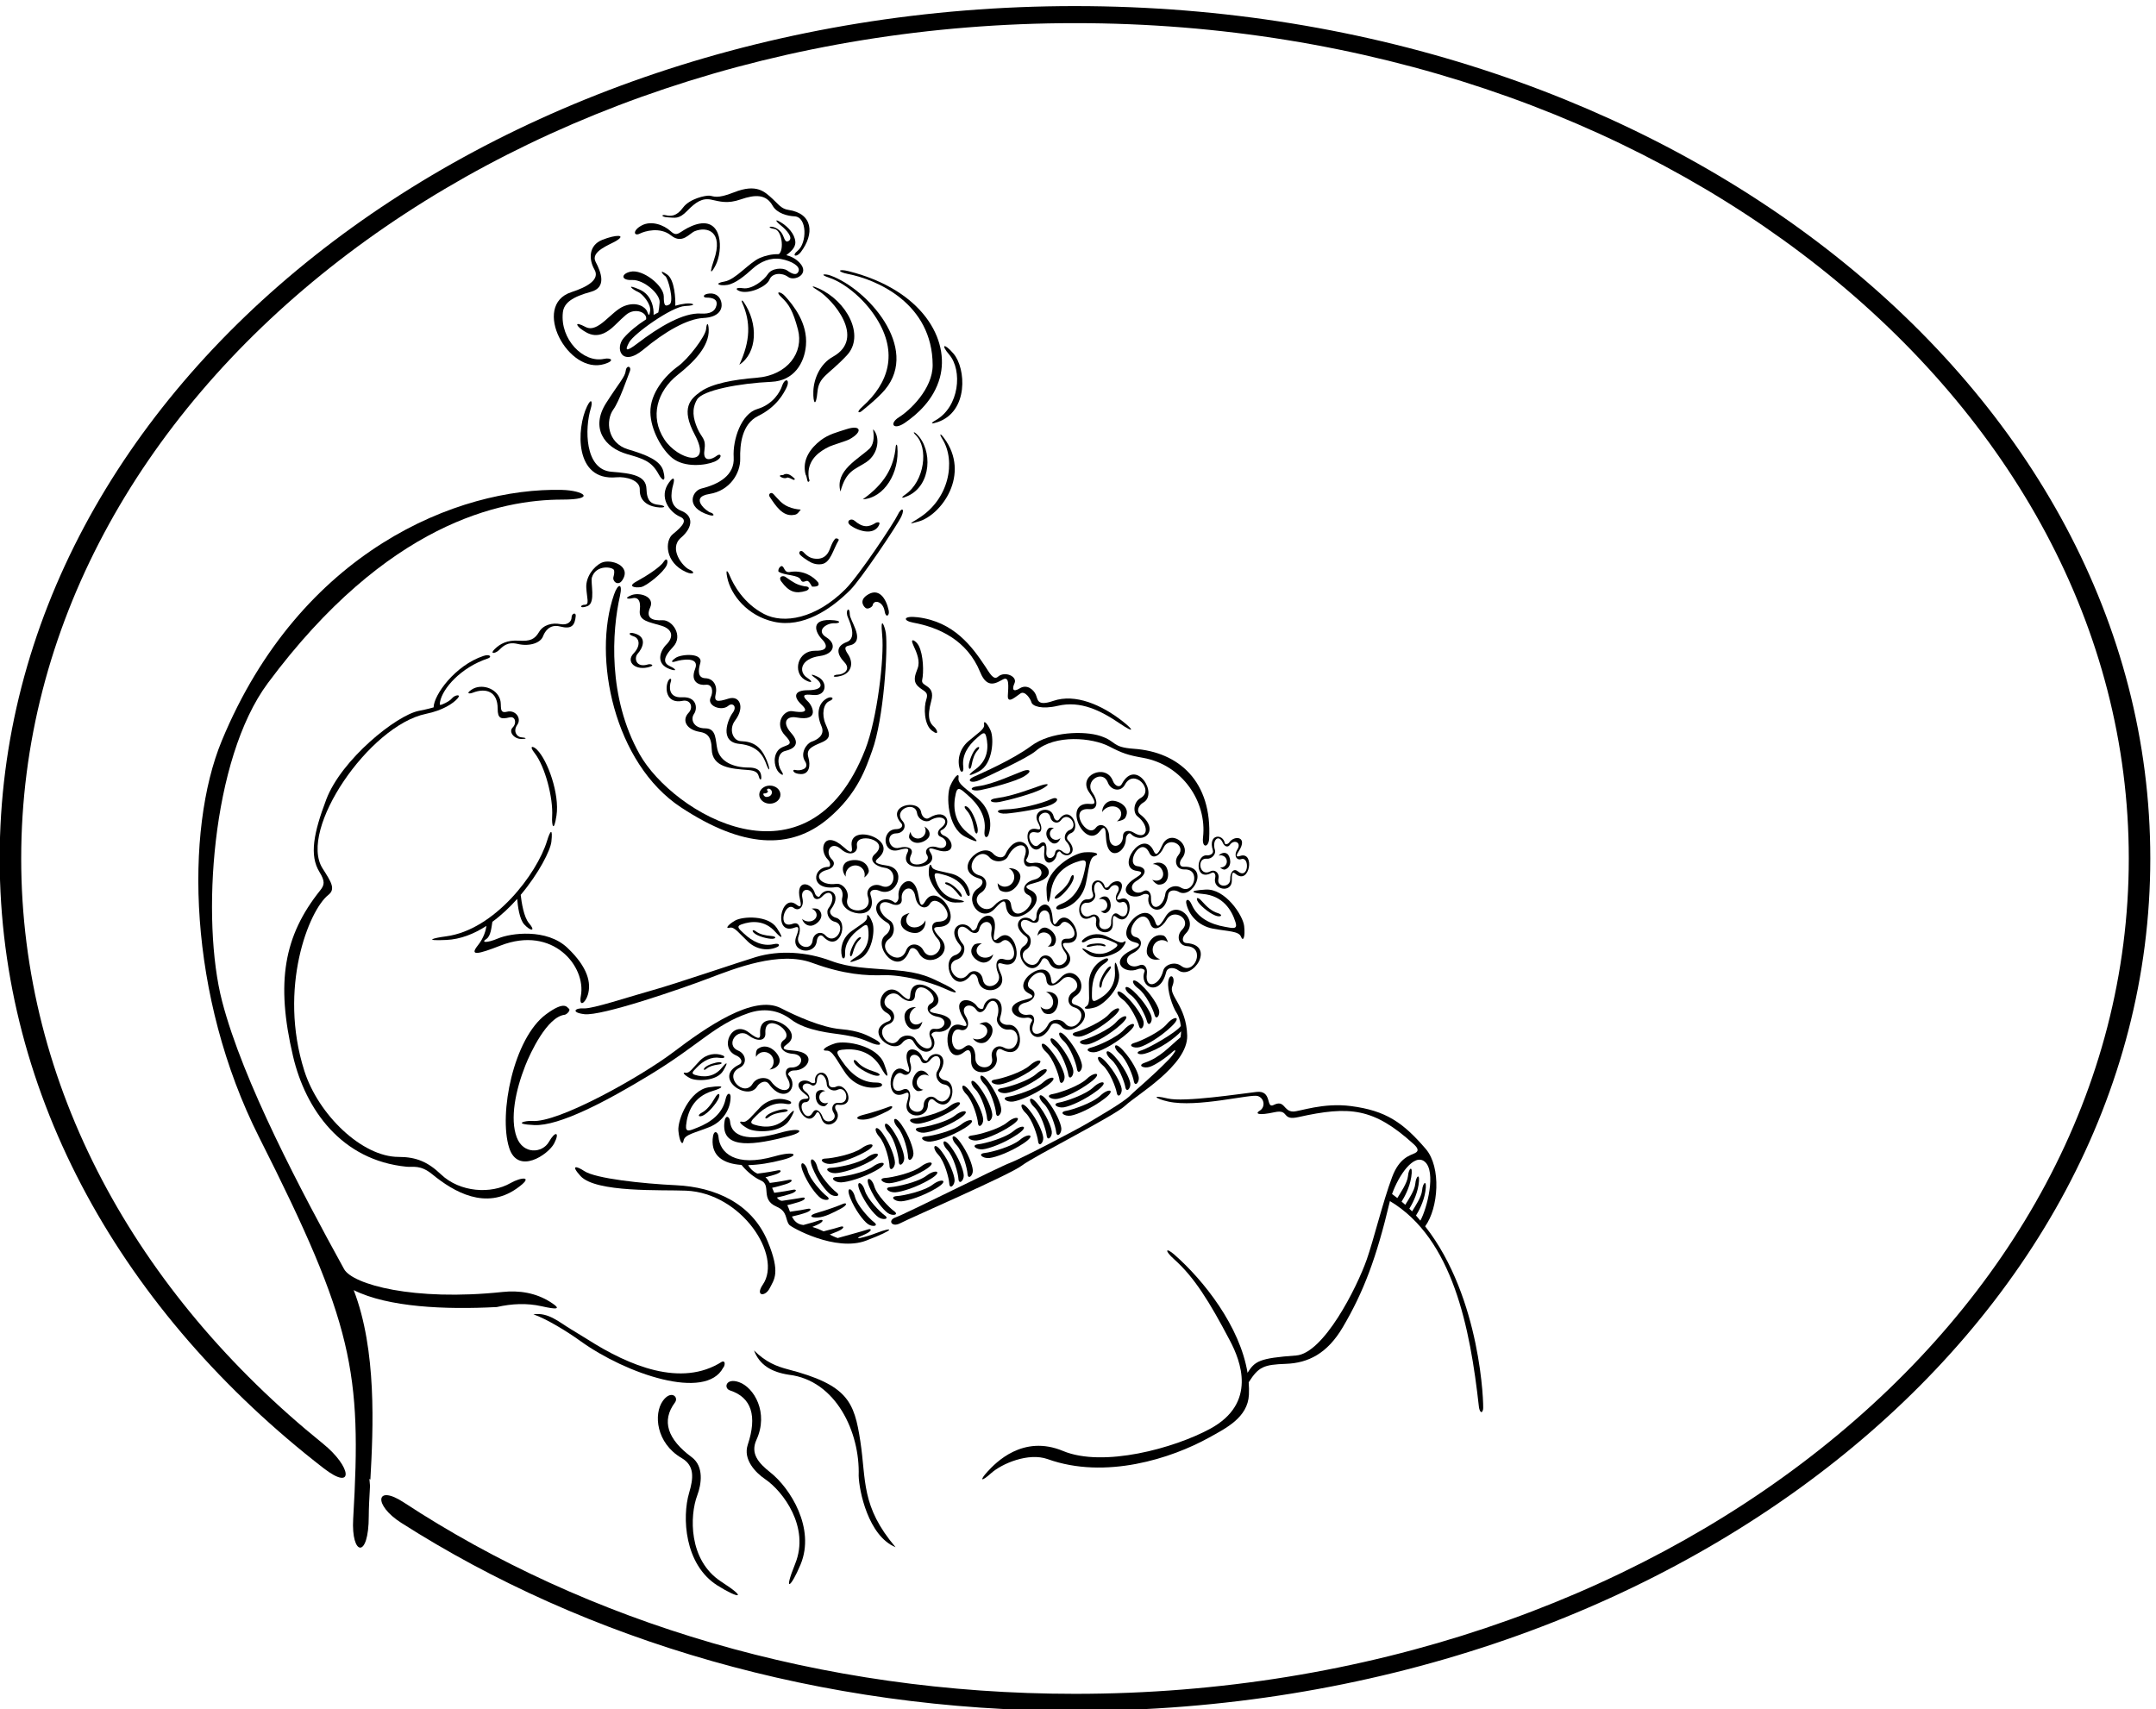 <?xml version="1.0" encoding="UTF-8" standalone="no"?>
<svg xmlns:inkscape="http://www.inkscape.org/namespaces/inkscape" xmlns:sodipodi="http://sodipodi.sourceforge.net/DTD/sodipodi-0.dtd" xmlns="http://www.w3.org/2000/svg" xmlns:svg="http://www.w3.org/2000/svg" version="1.1" id="svg1" width="658.105" height="521.765" viewBox="0 0 658.105 521.765">
  <defs id="defs1"></defs>
  <g id="g1" transform="translate(-38.197,-312.284)">
    <path id="path1" d="m 1511.39,2574.9 c 30.52,-10.64 76.15,-38.5 108.16,-61.53 105.67,-76.02 287.29,-137.18 327.3,-61.16 3.46,2.88 6.92,17.28 -2.88,13.83 -93.02,-59.59 -212.97,-9.61 -308.41,51.36 -7.47,4.77 -32.15,19.82 -37.29,22.86 -27.07,15.99 -52.5,39.97 -86.88,34.64" style="fill:#000000;fill-opacity:1;fill-rule:nonzero;stroke:none" transform="matrix(0.133,0,0,-0.133,0,1056)"></path>
    <path id="path2" d="m 2342.56,2040.37 c -79.77,93.86 -67.12,153.59 -80.85,243.26 -13.89,90.78 -28.76,129.33 -166.71,165.12 -26.04,6.91 -50,16.25 -77.3,43.21 12.67,-33.41 40.2,-49.69 79.8,-55.71 108.52,-12.77 163.75,-132.5 160.39,-231.72 0.86,-34.53 22.07,-138.55 84.67,-164.16" style="fill:#000000;fill-opacity:1;fill-rule:nonzero;stroke:none" transform="matrix(0.133,0,0,-0.133,0,1056)"></path>
    <path id="path3" d="m 2136.02,4502.73 c 2.71,-3.71 2.83,-10.8 4.69,-15.44 1.3,-3.27 5.09,-0.01 4.2,2.29 -2.51,6.46 -2.4,14 -1.98,21.22 3.08,28.14 24.28,44.87 47.98,56.08 7.35,3.47 38.66,12.67 45.83,16.6 31.14,17.06 26.92,34.15 -6.69,23.23 -20.84,-6.78 -40.78,-11.38 -59.47,-25.64 -23.04,-17.86 -43.2,-44.35 -34.56,-78.34" style="fill:#000000;fill-opacity:1;fill-rule:nonzero;stroke:none" transform="matrix(0.133,0,0,-0.133,0,1056)"></path>
    <path id="path4" d="m 2216.09,4463.57 c 12.85,47.74 32.14,49.86 58.25,66.77 30.72,19.88 32.94,60.3 16.63,76.07 1.73,-12.67 3.45,-30.52 -6.92,-43.2 -26.49,-25.34 -81.21,-51.26 -67.96,-99.64" style="fill:#000000;fill-opacity:1;fill-rule:nonzero;stroke:none" transform="matrix(0.133,0,0,-0.133,0,1056)"></path>
    <path id="path5" d="m 2365.26,4456.9 c -12.54,-8.7 -8.26,-9.72 5.74,-3.35 54.29,24.74 56.99,106.02 20.36,141.57 -7.47,7.25 -9.44,4.79 -2.85,-1.6 30.64,-29.63 20.52,-106.22 -23.25,-136.62" style="fill:#000000;fill-opacity:1;fill-rule:nonzero;stroke:none" transform="matrix(0.133,0,0,-0.133,0,1056)"></path>
    <path id="path6" d="m 2393.63,4401.06 c -20.29,-12.37 -21.25,-12.76 1.62,-6.35 52.17,14.6 120.63,108.31 58.44,191.8 -9.15,12.29 -11.42,9.9 -3.57,-2.69 31.22,-50.08 16.23,-138.42 -56.49,-182.76" style="fill:#000000;fill-opacity:1;fill-rule:nonzero;stroke:none" transform="matrix(0.133,0,0,-0.133,0,1056)"></path>
    <path id="path7" d="m 2346.63,4566.86 c -0.51,5.42 -3.18,5.61 -3.61,0.6 -4.32,-49.45 -26.77,-86.83 -75.67,-121.75 49.26,3.08 84.96,61 79.28,121.15" style="fill:#000000;fill-opacity:1;fill-rule:nonzero;stroke:none" transform="matrix(0.133,0,0,-0.133,0,1056)"></path>
    <path id="path8" d="m 2086.49,4502.73 c -1.07,-1.28 -2.85,-1.45 -4.61,-1.46 -7.36,-0.01 -5.52,-3.65 0.56,-5.82 3.98,-1.43 8.3,-1.91 12.11,0.37 4.64,-0.66 8.9,-3.23 13,-5.08 3.02,-1.36 5.05,1.03 2.67,3.19 -6.27,5.66 -14.55,12.98 -23.73,8.8" style="fill:#000000;fill-opacity:1;fill-rule:nonzero;stroke:none" transform="matrix(0.133,0,0,-0.133,0,1056)"></path>
    <path id="path9" d="m 2096.25,4428.76 c -15.2,6.54 -22.2,16.32 -33.69,28.76 -6,6.49 -12.79,-0.17 -9.04,-5.8 13.67,-20.55 30.12,-46.65 56.01,-41.72 8.06,0.57 10.94,6.91 15.55,12.09 -9.91,0.64 -19.44,2.62 -28.83,6.67" style="fill:#000000;fill-opacity:1;fill-rule:nonzero;stroke:none" transform="matrix(0.133,0,0,-0.133,0,1056)"></path>
    <path id="path10" d="m 2297.88,4392.14 c -17.92,-11.51 -30.34,-11.69 -50.21,4.94 -6.48,5.42 -17.9,0.08 -11.79,-8.14 6.19,-8.35 52.85,-32.36 68.37,-3.13 2.66,5.02 2.27,8.92 -6.37,6.33" style="fill:#000000;fill-opacity:1;fill-rule:nonzero;stroke:none" transform="matrix(0.133,0,0,-0.133,0,1056)"></path>
    <path id="path11" d="m 2203.81,4354.99 c -8.89,-10.46 -10.42,-22.69 -16.4,-32.21 -11.62,-18.52 -33.18,-13.79 -40.11,-10.74 -6,2.63 -11.17,6.87 -15.78,12.02 -6.57,7.33 -13.8,-0.14 -7.48,-6.28 5.35,-5.19 11.68,-9.34 17.91,-13.3 8.39,-5.33 17.85,-9.34 30.55,-7.63 20.84,2.81 26.15,32.51 39.35,54.67 2.08,3.49 -6.08,5.78 -8.04,3.47" style="fill:#000000;fill-opacity:1;fill-rule:nonzero;stroke:none" transform="matrix(0.133,0,0,-0.133,0,1056)"></path>
    <path id="path12" d="m 2151,4245.26 c 5.76,0 19.01,-0.58 13.82,9.79 -11.07,13.7 -34.82,29.33 -66.24,23.62 -12.33,-1.17 -10.94,13.82 -17.85,13.82 -5.19,-1.72 -8.07,-8.64 -6.91,-12.67 14.39,-9.79 46.18,-6.69 51.26,-19.01 4.3,-9.56 11.52,0 16.7,-2.88 4.61,-3.45 6.34,-8.64 9.22,-12.67" style="fill:#000000;fill-opacity:1;fill-rule:nonzero;stroke:none" transform="matrix(0.133,0,0,-0.133,0,1056)"></path>
    <path id="path13" d="m 2092.04,4266.05 c -7.59,7.12 -19.77,1.94 -11.77,-8.94 17.74,-24.11 32.54,-28.91 56.46,-21.62 8.45,2.57 10.62,10.44 -2.99,10.52 -19.36,3.99 -24.36,8.37 -41.7,20.04" style="fill:#000000;fill-opacity:1;fill-rule:nonzero;stroke:none" transform="matrix(0.133,0,0,-0.133,0,1056)"></path>
    <path id="path14" d="m 2040.63,4182.5 c -47.17,24.55 -70.29,67.66 -78.5,87.63 -5.12,12.48 -10.19,17.12 -5.82,-4.13 8.22,-39.93 46.37,-87.94 107.22,-101.39 65.7,-14.52 130.18,27.64 175.73,73.65 23.35,23.58 108.25,149.22 116.79,168.48 8.55,19.27 -0.42,20.76 -8.55,3.26 -8.12,-17.5 -88.79,-139.32 -120.04,-170.57 -68.05,-68.05 -141.89,-80.33 -186.83,-56.93" style="fill:#000000;fill-opacity:1;fill-rule:nonzero;stroke:none" transform="matrix(0.133,0,0,-0.133,0,1056)"></path>
    <path id="path15" d="m 2434.2,4626.96 c -13.3,-7.48 -9.13,-8.9 5.41,-3.87 70.66,24.49 64.84,123.12 36.02,156.91 -21.28,24.94 -30.39,21.7 -9.82,-2.33 30.55,-35.69 23.65,-119.58 -31.61,-150.71" style="fill:#000000;fill-opacity:1;fill-rule:nonzero;stroke:none" transform="matrix(0.133,0,0,-0.133,0,1056)"></path>
    <path id="path16" d="m 1993.62,4899.1 c -3.11,4.48 -5.53,3.34 -3.44,-1.25 20.5,-45.2 19.29,-88.79 -6.18,-143.21 41.41,26.86 44.09,94.84 9.62,144.46" style="fill:#000000;fill-opacity:1;fill-rule:nonzero;stroke:none" transform="matrix(0.133,0,0,-0.133,0,1056)"></path>
    <path id="path17" d="m 1771.88,4878.13 c -3.75,8.12 -22.43,22.92 -52.43,11.04 -30,-11.87 -59.45,-62.92 -88.2,-47.92 -28.75,15 -19.19,1.57 -10.44,-4.68 15.54,-11.11 40.11,-28.18 77.32,8.43 11.63,11.44 19.76,19.11 25.85,24.23 20.86,17.54 49.27,5.29 46.07,-10.44 -20.23,-12.91 -38.42,-27.85 -51.25,-42.57 -21.25,-24.38 -4.42,-68.09 44.95,-26.84 49.38,41.25 100.63,70.62 137.5,72.5 36.88,1.87 43.75,20.62 41.88,33.75 -1.88,13.12 -11.25,23.75 -27.5,22.5 -16.25,-1.25 -15.63,-9.38 -7.5,-9.38 14.03,0 26.54,-3.42 23.41,-17.79 -3.12,-14.38 -15.29,-20.1 -35.91,-18.85 -39.9,2.42 -95.03,-29.96 -145.18,-68.34 -26.92,-20.61 -29.82,-16.89 -19.2,2.48 10.63,19.38 97.5,81.88 128.13,83.13 30.62,1.25 18.21,7.53 1.32,5.61 -7.55,-0.86 -15.5,-2.6 -23.64,-4.94 0.5,13.57 -0.78,59.34 -18.93,71.83 -20,13.75 -10.6,0.41 -4.12,-3.83 6.49,-4.23 20.99,-58.05 9.74,-64.92 -11.25,-6.88 -13.12,0 -13.12,18.12 0,24.93 -48.11,63.41 -76.65,56.89 -21.88,-5 -22.09,-20.3 4.16,-19.05 26.25,1.25 64.56,-31.79 62.95,-51.59 -0.81,-9.9 -1.7,-17.56 -2.95,-22.82 -3.67,-1.82 -7.32,-3.72 -10.94,-5.71 0.93,13.84 -3.08,45.82 -32.32,58.35 -35,15 -14.25,-1.07 -3.63,-5.44 10.63,-4.38 30.55,-28.11 28.05,-43.74 -2.5,-15.62 -3.67,-8.14 -7.42,-0.01" style="fill:#000000;fill-opacity:1;fill-rule:nonzero;stroke:none" transform="matrix(0.133,0,0,-0.133,0,1056)"></path>
    <path id="path18" d="m 1760,5074.38 c -21.99,-11.77 -18.12,-25.63 -4.37,-18.75 11.17,5.58 46.25,16.25 71.87,-4.38 25.63,-20.62 41.88,5 54.38,10 27.69,11.08 66.61,0.17 43.88,-66.25 -16.25,-47.5 1.81,-18.38 6.81,-5.26 15.06,39.54 9.04,111.14 -57.57,83.39 -30,-12.5 -32.03,-27.27 -48.75,-11.88 -15.62,14.38 -44.26,24.89 -66.25,13.13" style="fill:#000000;fill-opacity:1;fill-rule:nonzero;stroke:none" transform="matrix(0.133,0,0,-0.133,0,1056)"></path>
    <path id="path19" d="m 2031.32,4999.84 c -25.62,-11.25 -55.69,-49.84 -81.32,-54.21 -25.62,-4.38 -12.34,-10.67 6.22,-7.82 18.56,2.86 40.54,21.14 58.16,37.19 17.61,16.05 41.25,26.52 65.62,22.15 24.38,-4.38 44.35,-16.63 39.97,-27.88 -4.37,-11.25 -15.45,-5.86 -26.08,1.64 -10.62,7.5 -35.76,5.34 -44.51,-8.41 -8.75,-13.75 -36.23,-35.36 -56.86,-32.23 -20.62,3.12 -16.79,-4.82 -4.34,-7.67 21.59,-4.93 58.71,11.76 64.96,27.38 6.25,15.63 28.62,16.73 42.99,6.1 14.38,-10.62 51.07,6.55 26.07,32.8 -8.68,9.11 -19.21,14.51 -30.31,17.28 7.91,6.68 21.63,16 20.61,30.72 -1.25,18.12 -17.41,35.14 -33.04,44.52 -15.62,9.37 -12.57,2.99 0.59,-7.6 13.15,-10.6 27.45,-27.55 18.08,-34.42 -9.38,-6.88 -10.59,6.47 -15.56,15.26 -4.96,8.8 -14.44,15.36 -23.19,16.61 -8.75,1.25 -8.33,-2.79 5.07,-4.93 17.19,-2.75 22.94,-47.64 10.26,-57.86 -15.63,0.42 -31.17,-3.26 -43.39,-8.62" style="fill:#000000;fill-opacity:1;fill-rule:nonzero;stroke:none" transform="matrix(0.133,0,0,-0.133,0,1056)"></path>
    <path id="path20" d="m 2096.88,5110 c -16.88,2.5 -23.12,13.14 -36.24,25.02 -18.26,16.53 -36.39,36.18 -89.24,15.21 -39.37,-15.62 -46.05,-8.6 -55.41,-7.56 -9.36,1.04 -46.29,-6.85 -61.29,-27.48 -15,-20.62 -28.7,-19.91 -39.33,-17.41 -10.62,2.5 -11.83,-4.03 4.56,-4.85 16.4,-0.82 25.19,-4.95 44.56,15.05 19.38,20 34.58,29.9 54.81,25.63 20.24,-4.28 37.22,-10.13 67.84,0.5 33.41,11.59 58.43,12.13 73.22,-14.33 9.87,-17.67 34.16,-23.8 50.35,-24.55 29.48,-1.38 28.63,-61.27 7.46,-78.71 -15.83,-13.03 -2.51,-15.73 6.63,-3.73 32.19,42.2 28.2,88.89 -27.92,97.21" style="fill:#000000;fill-opacity:1;fill-rule:nonzero;stroke:none" transform="matrix(0.133,0,0,-0.133,0,1056)"></path>
    <path id="path21" d="m 1598.54,4921.25 c -92.73,-30.19 -7.5,-190.83 75.84,-165 25.55,7.93 14.74,15.16 -1.09,11.83 -47.32,-9.96 -101.06,45.08 -94.32,106.55 2.44,22.21 21.88,35.76 64.57,47.45 36.31,9.95 23.41,44.61 10.71,68.57 -12.71,23.96 31.77,39.09 46.79,48.1 25.07,15.03 -0.17,15.11 -31.66,2.5 -31.5,-12.61 -31.21,-44.77 -17.88,-68.11 13.34,-23.33 -17.12,-40.22 -52.96,-51.89" style="fill:#000000;fill-opacity:1;fill-rule:nonzero;stroke:none" transform="matrix(0.133,0,0,-0.133,0,1056)"></path>
    <path id="path22" d="m 1732.71,4739.58 c 4.49,11.64 -7.77,15.23 -9.44,1.06 -1.66,-14.16 -14.64,-26.51 -44.73,-73.56 -36.72,-57.41 -4.48,-102.4 47.5,-117.5 37.18,-10.79 56.16,-15.87 72.5,-45.83 10,-18.33 17.62,-18.05 10.96,6.95 -6.67,25 -40.42,37.55 -80.96,49.72 -47.59,14.28 -52.07,66.27 -33.56,91.72 13.33,18.33 31.99,72.59 37.73,87.44" style="fill:#000000;fill-opacity:1;fill-rule:nonzero;stroke:none" transform="matrix(0.133,0,0,-0.133,0,1056)"></path>
    <path id="path23" d="m 1634.38,4658.75 c -23.79,-49.41 -29.98,-171.52 67.5,-162.5 22.09,2.05 54.51,-6.58 53.68,-28.25 -1.15,-29.76 24.64,-39.83 45.44,-40.99 15,-0.83 14.04,4.37 -1.79,6.03 -15.84,1.67 -27.53,6.75 -28.36,36.75 -0.83,30 -31.96,35.5 -80.08,39.15 -62.26,4.72 -61.67,100.02 -47.59,145.77 4.07,13.24 2.03,26.54 -8.8,4.04" style="fill:#000000;fill-opacity:1;fill-rule:nonzero;stroke:none" transform="matrix(0.133,0,0,-0.133,0,1056)"></path>
    <path id="path24" d="m 1896.88,4470.42 c -20.61,-5.05 -38.51,-43.33 17.25,-60.58 16.09,-4.97 11.08,3.91 3.58,5.58 -7.5,1.67 -49.97,35 -2.47,42.5 47.5,7.5 71.6,48.39 70.76,80.89 -0.83,32.5 3.68,79.79 41.25,98.21 42.5,20.84 58.28,51.54 64.63,64.23 9.87,19.76 -2.98,25.24 -10,4.17 -4.17,-12.5 -20,-41.67 -56.67,-52.5 -36.67,-10.84 -56.67,-70 -54.17,-110.84 2.5,-40.83 -33.33,-61.66 -74.16,-71.66" style="fill:#000000;fill-opacity:1;fill-rule:nonzero;stroke:none" transform="matrix(0.133,0,0,-0.133,0,1056)"></path>
    <path id="path25" d="m 1842.57,4731.42 c 35.86,28.4 72.74,64.96 71.16,104.16 -0.65,16 -4.65,16.79 -6.02,0.67 -1.37,-16.11 -40.83,-68.33 -64.17,-85 -29.77,-21.27 -64.31,-62 -63.67,-105.82 0.59,-40.5 26.72,-85.99 50.34,-105.01 28.17,-22.7 76.56,-16.95 96.67,-8.34 20.1,8.62 15.83,21.67 5,13.34 -10.84,-8.33 -32.15,-15.72 -27.99,12.61 4.17,28.33 -6.18,27.39 -16.18,50.72 -10,23.33 -13.33,44.17 -0.83,65.83 12.5,21.67 97.5,37.51 170.83,40.84 52.28,2.37 75.71,43.6 79.17,83.33 4.42,50.93 -28.46,92.08 -48.33,113.77 -9.85,10.75 -24.01,12.05 -7.51,-3.36 16.51,-15.41 26.18,-30.87 37.5,-73.74 13.79,-52.22 -23.19,-105.09 -95.04,-110.71 -53.33,-4.16 -102.46,-13.46 -128.29,-31.79 -24.1,-17.11 -45.97,-38.05 -13.47,-98.88 42.36,-79.29 -38.86,-58.09 -69.84,-10.7 -34.05,52.08 -16.52,110.7 30.67,148.08" style="fill:#000000;fill-opacity:1;fill-rule:nonzero;stroke:none" transform="matrix(0.133,0,0,-0.133,0,1056)"></path>
    <path id="path26" d="m 2165.21,4924.58 c 31.67,-19.16 111.18,-108.5 33.54,-151.63 -30,-16.67 -44.04,-51.23 -44.87,-79.56 -0.83,-28.34 6.07,-36.97 9.41,-1.13 3.33,35.83 24.8,38.22 67.47,83.9 42.66,45.68 -0.49,124.57 -64.21,153.39 -12.82,5.8 -23.45,8.42 -1.34,-4.97" style="fill:#000000;fill-opacity:1;fill-rule:nonzero;stroke:none" transform="matrix(0.133,0,0,-0.133,0,1056)"></path>
    <path id="path27" d="m 2191.88,4953.75 c 28.43,-9.48 75.27,-42.41 106.87,-92.68 50.18,-79.8 28.04,-148.4 -31.87,-202.32 -16.67,-15 -7.41,-15.03 -2.41,-10.86 5,4.16 37.24,29.58 53.91,49.58 80.27,96.33 -41.09,231.91 -125.67,262.11 -11.67,4.17 -28.33,3.34 -0.83,-5.83" style="fill:#000000;fill-opacity:1;fill-rule:nonzero;stroke:none" transform="matrix(0.133,0,0,-0.133,0,1056)"></path>
    <path id="path28" d="m 2234.99,4969.3 c -25.22,6.38 -27.28,-1.38 -1.45,-6.38 65,-12.58 193.73,-67.08 194.17,-209.17 0.17,-54.51 -52.5,-104.17 -76.67,-119.17 -24.16,-15 -13.59,-31.53 13.08,-13.19 26.67,18.33 65.88,51.6 80.05,103.26 23.75,86.63 -38.82,201.55 -209.18,244.65" style="fill:#000000;fill-opacity:1;fill-rule:nonzero;stroke:none" transform="matrix(0.133,0,0,-0.133,0,1056)"></path>
    <path id="path29" d="m 1822.61,4484.32 c -24.38,-33.36 0.67,-67.88 25.52,-78.69 16.23,-7.07 8.75,-19.38 -16.88,-40 -18.51,-14.9 -18.36,-65.11 30.63,-86.88 16.87,-7.5 22.5,-0.62 7.5,5.63 -15,6.25 -48.49,48.17 -19.38,73.12 29.11,24.95 28.13,51.25 0.63,61.88 -27.5,10.62 -24.34,38.87 -18.13,61.25 3.13,11.25 1.98,19.94 -9.89,3.69" style="fill:#000000;fill-opacity:1;fill-rule:nonzero;stroke:none" transform="matrix(0.133,0,0,-0.133,0,1056)"></path>
    <path id="path30" d="m 1747.5,4256.88 c -21.87,-11.88 -1.25,-15 11.25,-12.5 12.5,2.5 50.49,32.95 58.17,49.26 4.61,9.8 1.21,20.74 -6.92,8.24 -8.12,-12.5 -40.62,-33.13 -62.5,-45" style="fill:#000000;fill-opacity:1;fill-rule:nonzero;stroke:none" transform="matrix(0.133,0,0,-0.133,0,1056)"></path>
    <path id="path31" d="m 2158.75,4098.13 c -41.97,0.73 -52.18,-49.71 -25,-66.25 14.38,-8.75 22.48,-6.64 6.23,3.98 -21.28,13.92 -15.47,44.19 28.8,50.15 32.5,4.37 39.65,27.49 14.65,43.12 -25,15.62 1.59,33.15 19.07,32.12 10.63,-0.62 17.53,4.84 -0.59,6.71 -57.11,5.91 -43.91,-27.84 -27.53,-44.21 6.87,-6.87 20,-26.25 -15.63,-25.62" style="fill:#000000;fill-opacity:1;fill-rule:nonzero;stroke:none" transform="matrix(0.133,0,0,-0.133,0,1056)"></path>
    <path id="path32" d="m 2230.63,4118.13 c -26.88,-10 -22.32,-28.67 -5.63,-46.25 16.69,-17.59 -2.77,-28.59 -14.64,-28.59 -11.88,0 -16,-9.03 7.12,-2.78 23.13,6.25 30.02,28.87 15.65,50.12 -14.38,21.25 1.87,17.5 10.62,21.87 27.08,13.54 -6.25,55 -6.25,69.38 0,17.35 -9.37,11.87 -5.86,-2.86 1.62,-6.8 25.86,-50.89 -1.01,-60.89" style="fill:#000000;fill-opacity:1;fill-rule:nonzero;stroke:none" transform="matrix(0.133,0,0,-0.133,0,1056)"></path>
    <path id="path33" d="m 2290,4202.5 c 2.55,14.13 23.99,9.06 27.5,-13.75 2.5,-16.25 11.92,-10.5 9.28,1.97 -5.78,27.31 -23.01,54.8 -51.37,33.81 -16.87,-12.5 -5.41,-26.4 -0.41,-28.9 5,-2.5 14.33,3.16 15,6.87" style="fill:#000000;fill-opacity:1;fill-rule:nonzero;stroke:none" transform="matrix(0.133,0,0,-0.133,0,1056)"></path>
    <path id="path34" d="m 1696.54,4227.41 c -50.54,-144.73 0.4,-387.83 153.42,-488.71 141.42,-93.22 251.09,-98.77 337.54,-26.2 68.69,57.66 87.38,117.91 101.29,156 26.94,73.76 36.37,233.28 31.48,269.85 -1.89,14.17 -13.39,45.4 -8.39,-4.6 5,-50 -11.16,-191.36 -38.83,-262.14 -131.15,-335.44 -442.03,-145.96 -517.84,-11.19 -73.81,131.21 -63.33,283.33 -45.21,363.33 6.8,30.02 -4.28,29.96 -13.46,3.66" style="fill:#000000;fill-opacity:1;fill-rule:nonzero;stroke:none" transform="matrix(0.133,0,0,-0.133,0,1056)"></path>
    <path id="path35" d="m 2029.76,3767.81 c 0,-11.47 10.88,-20.77 24.3,-20.77 13.43,0 24.31,9.3 24.31,20.77 0,11.48 -10.88,20.78 -24.31,20.78 -13.42,0 -24.3,-9.3 -24.3,-20.78 z m 16.49,-5.31 c -5.82,0.07 -9.87,8.71 -5,8.13 4.88,-0.59 11.08,3.87 7.33,6.37 -3.75,2.5 2.5,7.75 7.92,1.98 5.43,-5.75 1.24,-16.63 -10.25,-16.48" style="fill:#000000;fill-opacity:1;fill-rule:nonzero;stroke:none" transform="matrix(0.133,0,0,-0.133,0,1056)"></path>
    <path id="path36" d="m 2071.88,3868.13 c -12.5,-17.5 -5,-40.63 1.87,-48.13 6.88,-7.5 15.63,-11.25 6.25,3.13 -9.37,14.37 -9.37,40.62 9.38,45 18.75,4.37 36.64,15.17 13.62,41.12 -23.02,25.95 -9.02,39.62 12,35.75 54.41,-10.01 37.29,26.48 26.25,36.88 -21.1,19.87 2.53,15.12 14.41,14.5 28.86,-1.52 31.59,30.31 8.72,41.75 -12.5,6.25 -19.68,7.03 -8.75,-0.63 24.79,-17.39 17.74,-30 -14.38,-30 -30,0 -35.07,-13.81 -14.45,-33.19 20.63,-19.37 -1.8,-18.06 -21.17,-14.93 -19.38,3.12 -42.76,-28.62 -16.22,-56.23 26.54,-27.6 -5.03,-17.52 -17.53,-35.02" style="fill:#000000;fill-opacity:1;fill-rule:nonzero;stroke:none" transform="matrix(0.133,0,0,-0.133,0,1056)"></path>
    <path id="path37" d="m 2190.63,3982.5 c 13.75,5.63 5.62,11.88 -4.38,6.88 -21.82,-10.92 -25.84,-36.99 -13.75,-64.38 9.38,-21.25 -11.25,-31.87 -22.5,-35.62 -11.25,-3.75 -27.14,-26.07 -15.27,-44.82 11.88,-18.75 -12.85,-22.68 -21.6,-20.18 -8.75,2.5 -7.5,-8.75 11.87,-9.38 19.38,-0.62 22.88,19.37 17.5,38.13 -5.39,18.75 6.25,24.37 30,34.37 23.75,10 18.75,20.63 9.38,42.5 -9.38,21.88 -5,46.88 8.75,52.5" style="fill:#000000;fill-opacity:1;fill-rule:nonzero;stroke:none" transform="matrix(0.133,0,0,-0.133,0,1056)"></path>
    <path id="path38" d="m 1959.14,3988.22 c -25.62,-8.13 -33.71,-7.84 -29.34,10.91 4.38,18.75 -5.42,35.25 -23.55,35.87 -18.12,0.63 -16.87,17.5 -11.87,35 6.89,24.14 -44.17,20.63 -56.72,11.61 -11.95,-8.59 -10.78,-11.61 2.97,-7.23 8.1,2.57 53.75,11.87 41.87,-18.13 -11.87,-30 9.38,-38.12 24.38,-36.25 15,1.88 18.12,-15 11.25,-29.37 -9.15,-19.13 25.17,-32.24 40.61,-18.86 9.38,8.12 21.24,-1.14 10.03,-16.16 -11.2,-15.02 -31.48,-66.65 14.98,-71.23 44.38,-4.38 55.67,-29.08 62.5,-47.5 6.83,-18.43 9.52,-12.95 1.23,8.12 -13,33 -30.56,44.62 -59.98,45.63 -18.13,0.62 -28.56,27.05 -13.12,47.5 23.12,30.62 10.39,58.21 -15.24,50.09" style="fill:#000000;fill-opacity:1;fill-rule:nonzero;stroke:none" transform="matrix(0.133,0,0,-0.133,0,1056)"></path>
    <path id="path39" d="m 1893.13,3911.88 c 15,-2.5 26.87,-8.75 27.5,-39.38 0.86,-42.25 44.34,-45.25 83.12,-48.12 16.88,-1.25 22.5,-5.63 25,-15 2.5,-9.38 6.25,-8.75 5.63,-0.63 -0.63,8.13 -2.5,21.25 -28.75,21.25 -36.19,0 -65.31,13.92 -71.88,41.25 -4.97,20.66 -1.25,48.75 -28.12,48.75 -26.88,0 -34.38,20.63 -25.63,33.13 8.75,12.5 6.25,40 -26.87,38.12 -33.13,-1.87 -29.85,25.66 -26.25,36.25 2.92,8.63 -4.06,9.08 -7.81,-2.79 -5.85,-18.52 0.32,-48.69 34.68,-41.58 18.13,3.75 25.68,-14.96 13.75,-27.5 -16.03,-16.87 -5.27,-38.61 25.63,-43.75" style="fill:#000000;fill-opacity:1;fill-rule:nonzero;stroke:none" transform="matrix(0.133,0,0,-0.133,0,1056)"></path>
    <path id="path40" d="m 1738.75,4218.75 c 10,2.5 19.99,-2.29 16.88,-27.5 -3.12,-25.21 21.25,-26.87 49.37,-35.62 28.13,-8.75 27.14,-27.63 12.14,-42.63 -16.1,-16.1 -25.26,-44.87 6.61,-56.75 17.58,-6.55 16.25,-0.62 1.25,6.25 -15,6.88 -17.5,18.75 6.88,44.38 24.37,25.62 -1.88,62.5 -24.38,61.25 -22.5,-1.25 -39.37,4.37 -28.12,29.37 11.25,25 -24.67,35.66 -43.13,28.13 -18.46,-7.54 -7.5,-9.38 2.5,-6.88" style="fill:#000000;fill-opacity:1;fill-rule:nonzero;stroke:none" transform="matrix(0.133,0,0,-0.133,0,1056)"></path>
    <path id="path41" d="m 1779.48,4061.52 c 11.25,3.75 -0.16,6.74 -4.48,5.36 -28.46,-9.14 -33.15,14.62 -24.37,24.37 11.25,12.5 23.59,38.53 -8.13,46.88 -11.87,3.12 -15,-2.5 -1.25,-6.88 13.75,-4.37 16.88,-21.87 0,-39.37 -18.93,-19.63 5.51,-41.27 38.23,-30.36" style="fill:#000000;fill-opacity:1;fill-rule:nonzero;stroke:none" transform="matrix(0.133,0,0,-0.133,0,1056)"></path>
    <path id="path42" d="m 1629.36,4203.73 c -11.25,0 -13.11,-10.6 6.27,-3.1 19.37,7.5 6.48,54.14 10,65.62 9.37,30.63 49.24,24.37 50.91,16.45 1.08,-5.15 -0.24,-10.57 -1.47,-15.22 -2.74,-10.31 10.74,-21.46 19.93,-8.1 23.25,33.81 -26.73,50.65 -47.5,40.62 -18.12,-8.75 -35.99,-32.59 -34.74,-56.96 1.25,-24.38 7.85,-39.31 -3.4,-39.31" style="fill:#000000;fill-opacity:1;fill-rule:nonzero;stroke:none" transform="matrix(0.133,0,0,-0.133,0,1056)"></path>
    <path id="path43" d="m 1427.3,2591.61 c 34.9,7.86 68.97,9.43 102.91,1.85 33.48,-7.48 48.42,-8.32 20.17,9.63 -33.5,21.29 -71.68,27.16 -109.68,23.13 -204.05,-21.67 -344.46,17.3 -363.82,52.53 -97.841,177.95 -232.017,429.99 -280.005,615 -47.988,185.01 -25,555 105,730 273.615,368.33 535.345,421.3 675.625,421.3 80,0 49.35,21.05 -0.64,22.26 -237.55,5.74 -600.02,-139.28 -780.614,-575.71 -85.519,-206.68 -77.879,-586.4 85.774,-910.54 216.07,-427.97 235.63,-537.64 215.76,-875.39 -5,-85 35.76,-93.81 35.76,6.19 0,17.73 1.3,41.48 2.88,69.42 -0.59,5.4 -1.11,10.72 -1.46,15.89 0.75,-0.54 1.52,-1.06 2.27,-1.59 6.59,116.92 14.96,297.14 -38.28,434.9 78.83,-39.37 209.87,-45.11 328.35,-38.87" style="fill:#000000;fill-opacity:1;fill-rule:nonzero;stroke:none" transform="matrix(0.133,0,0,-0.133,0,1056)"></path>
    <path id="path44" d="m 1599.01,4174.75 c 0,-9.17 -8.69,-18.77 -26.19,-15.43 -17.5,3.33 -38.38,-1.18 -48.44,-18.07 -10.07,-16.89 -20,-21.67 -46.67,-20 -26.67,1.67 -42.52,-7.13 -55,-19.17 -12.48,-12.03 0.56,-10.78 8.98,-3.16 8.43,7.63 18.35,20.77 43.52,14.83 27.66,-6.53 52.5,2.5 58.13,17.24 3.28,8.6 13.54,29.43 39.37,22.76 25.83,-6.67 33.78,1.58 35.83,24.17 0.84,9.17 -9.53,5.99 -9.53,-3.17" style="fill:#000000;fill-opacity:1;fill-rule:nonzero;stroke:none" transform="matrix(0.133,0,0,-0.133,0,1056)"></path>
    <path id="path45" d="m 959.742,3167.28 c 28.805,-122.42 111.218,-238.98 260.888,-253.6 15,-1.47 31.25,5.07 58.75,-17.43 49.4,-40.42 122.48,-82.8 193.75,-32.5 42.5,30 9.4,26.14 -14.35,12.39 -44.24,-25.61 -115.86,-21.52 -159.5,19.98 -29.82,28.36 -56.15,40.13 -97.4,40.13 -83.75,0 -184.13,96.68 -216.216,197.52 -60.523,190.21 10.492,368.79 54.966,403.73 17.5,13.75 6.58,29.95 -13.24,61.21 -55.999,88.32 107.19,327.68 237.28,354.52 39.19,8.09 62.44,23.88 72.44,35.13 10,11.25 -6.27,8.14 -11.9,1.22 -4.6,-5.64 -12.92,-10.44 -22.51,-14.44 -6.44,-2.69 -6.88,-1.64 -5.59,5.56 5.48,30.41 47.28,78.89 109.77,99.72 10,3.33 5,10.83 -10,5.83 -65.57,-21.86 -114.17,-89.7 -114.53,-118.14 -14.42,-4.17 -28.07,-6.8 -33.91,-7.95 -51.56,-10.16 -177.76,-111.7 -212.53,-203.64 -28.95,-76.54 -39.035,-128.09 -15.6,-166.17 13.33,-21.67 11.7,-29.85 1.7,-42.35 -83.33,-104.16 -102.268,-210.72 -62.268,-380.72" style="fill:#000000;fill-opacity:1;fill-rule:nonzero;stroke:none" transform="matrix(0.133,0,0,-0.133,0,1056)"></path>
    <path id="path46" d="m 1369.38,4008.75 c -13.75,-9.37 -5,-10 3.12,-6.87 29.68,11.41 56.88,3.3 56.88,-36.88 0,-22.79 7.61,-24.5 27.4,-19.79 13.13,3.13 16.97,-13.33 6.97,-23.33 -10,-10 3.41,-26.25 19.66,-26.25 16.25,0 10.34,3.12 0.34,3.75 -10,0.62 -20,13.75 -9.37,28.75 10.62,15 -4.38,35 -23.75,30 -19.38,-5 -11.25,14.37 -15.63,28.12 -8.57,26.95 -44.34,37.01 -65.62,22.5" style="fill:#000000;fill-opacity:1;fill-rule:nonzero;stroke:none" transform="matrix(0.133,0,0,-0.133,0,1056)"></path>
    <path id="path47" d="m 1564.38,3720 c 7.37,48.64 -19.9,126.59 -45,151.25 -8.86,8.71 -19.06,9.61 -5.31,-7.89 23.98,-30.52 42.99,-102.84 40.31,-145.86 -1.25,-20 3.75,-38.75 10,2.5" style="fill:#000000;fill-opacity:1;fill-rule:nonzero;stroke:none" transform="matrix(0.133,0,0,-0.133,0,1056)"></path>
    <path id="path48" d="m 1589.38,3416.25 c -47.5,45 -130,33.75 -158.66,21.63 -27.17,-11.5 -40.04,-9.39 -27.59,-1.63 10.73,6.69 12.03,27.72 14.1,39.67 20.83,15.28 40.03,33.47 57,52.55 1.22,-16.18 5.02,-46.55 16.22,-58.68 15,-16.25 27.16,-15.98 10.91,2.77 -11.99,13.84 -17.21,48.12 -19.13,65.15 41.7,49.5 68.34,102.25 70.45,122.23 3.31,31.2 -2.16,27.32 -9.94,1.83 -23.14,-75.82 -120.65,-204.73 -232.11,-219.27 -28.75,-3.75 -54.01,-10.75 0.99,-8.25 32.52,1.48 63.59,13.93 92.02,32.3 -1.43,-10.09 -5.82,-27.4 -19.87,-44.97 -20,-25 0.81,-20.23 52.06,-0.23 120.68,47.09 196.82,-48.05 184.53,-115.2 -5.04,-27.58 10.17,-17.13 15.98,2.17 8.04,26.68 0.54,62.93 -46.96,107.93" style="fill:#000000;fill-opacity:1;fill-rule:nonzero;stroke:none" transform="matrix(0.133,0,0,-0.133,0,1056)"></path>
    <path id="path49" d="m 2395.58,4109.97 c -5.92,11.12 -21.2,20.03 -12.45,1.28 8.75,-18.75 16.25,-37.5 10,-53.75 -6.25,-16.25 -11.15,-29.39 1.25,-41.25 12.39,-11.86 25,-11.25 18.75,-30 -6.25,-18.75 -5,-57.5 12.5,-71.25 17.5,-13.75 13.75,1.25 5,8.75 -8.75,7.5 -16.97,20.26 -6.25,58.75 10.71,38.49 -24.49,32.38 -20.74,48.63 3.75,16.25 3.15,57.8 -8.06,78.84" style="fill:#000000;fill-opacity:1;fill-rule:nonzero;stroke:none" transform="matrix(0.133,0,0,-0.133,0,1056)"></path>
    <path id="path50" d="m 2577.59,4038.48 c -10.32,-9.13 -19.46,9.02 -29.46,24.02 -29.48,44.21 -70.98,102.27 -155,112.5 -33.04,4.02 -34.98,-7.78 -10,-12.39 57.92,-10.69 123.48,-39.34 153.75,-113.86 16.25,-40 37.85,-23.83 52.5,-16.25 14.64,7.58 12.15,-15.97 10.9,-37.22 -1.25,-21.25 19.28,-1.31 29.26,5.01 9.98,6.32 22.38,-11.81 24.88,-20.56 2.5,-8.75 23.1,-16.75 60.6,-8 52.2,12.18 97.9,-10.43 143.54,-41.47 31.25,-21.25 32.49,-15.46 4.46,6.44 -47.39,37.05 -108.01,63.75 -158.6,46.28 -37.72,-13.03 -35.04,3.27 -40.04,14.52 -5,11.25 -20.2,24.48 -36.45,14.48 -16.25,-10 -18.55,-1.98 -12.3,11.77 6.98,15.36 -22.36,28.59 -38.04,14.73" style="fill:#000000;fill-opacity:1;fill-rule:nonzero;stroke:none" transform="matrix(0.133,0,0,-0.133,0,1056)"></path>
    <path id="path51" d="m 2889.37,3873.08 c -51.21,3.55 -38.82,16.75 -76.32,29.25 -37.5,12.5 -114.92,10.17 -158.67,-22.33 -43.75,-32.5 -113.75,-62.5 -132.5,-71.25 -18.75,-8.75 -5,-16.25 13.75,-7.5 18.75,8.75 109.83,50.48 128.58,66.73 44.67,38.71 129.74,30.74 169.01,10.35 30.01,-15.59 42.37,-19.78 77.37,-26.03 90.44,-16.14 146.87,-101.12 137.67,-182.3 -2.98,-26.28 12.85,-23.47 13.97,-3.62 7.43,131.47 -69.36,199.54 -172.86,206.7" style="fill:#000000;fill-opacity:1;fill-rule:nonzero;stroke:none" transform="matrix(0.133,0,0,-0.133,0,1056)"></path>
    <path id="path52" d="m 2635.7,3822.32 c -14.77,-5.16 -70.43,-31.12 -102.56,-34.98 -26.27,-3.17 -16.22,-12.96 3.78,-9.21 20,3.75 80.88,19.63 100.8,31.67 19.92,12.05 12.74,17.68 -2.02,12.52" style="fill:#000000;fill-opacity:1;fill-rule:nonzero;stroke:none" transform="matrix(0.133,0,0,-0.133,0,1056)"></path>
    <path id="path53" d="m 2673.16,3787.92 c -14.77,-5.16 -63.89,-23.89 -96.03,-27.76 -26.26,-3.16 -16.21,-12.96 3.79,-9.21 20,3.75 80.88,19.64 100.8,31.68 19.91,12.04 6.21,10.45 -8.56,5.29" style="fill:#000000;fill-opacity:1;fill-rule:nonzero;stroke:none" transform="matrix(0.133,0,0,-0.133,0,1056)"></path>
    <path id="path54" d="m 2699.63,3757.58 c -21.43,-10.33 -73.38,-23.32 -105.74,-23.69 -26.46,-0.31 -17.53,-11.13 2.76,-9.57 20.29,1.57 82.53,10.78 103.64,20.6 21.1,9.82 13.43,19.45 -0.66,12.66" style="fill:#000000;fill-opacity:1;fill-rule:nonzero;stroke:none" transform="matrix(0.133,0,0,-0.133,0,1056)"></path>
    <path id="path55" d="m 1628.11,3263.88 c 39.71,-4.93 221.32,57.82 283.82,81.57 62.5,23.75 163.7,63.93 238.7,36.43 75,-27.5 124.98,-29.76 164.98,-28.51 40,1.25 105.55,-14.61 141.25,-31.44 35.69,-16.83 28.77,-4.43 -2.48,10.57 -31.25,15 -51.25,27.5 -115,32.5 -63.75,5 -102.58,5.35 -145,21.25 -55.77,20.89 -118.33,25 -172.5,8.75 -37.5,-11.25 -183.94,-61.37 -237.5,-76.25 -53.57,-14.87 -137.28,-43.01 -157.47,-41.58 -20.2,1.43 -30.07,-9.42 1.2,-13.29" style="fill:#000000;fill-opacity:1;fill-rule:nonzero;stroke:none" transform="matrix(0.133,0,0,-0.133,0,1056)"></path>
    <path id="path56" d="m 2005.55,3266.45 c 32.16,10.94 66.42,8.77 97.39,-14.9 35.07,-26.81 97.69,-31.55 112.69,-34.05 15,-2.5 38.75,-5 66.25,-17.5 27.5,-12.5 33.02,-4.42 14.27,5.58 -18.75,10 -36.13,20.24 -79.88,23.99 -43.75,3.75 -103.16,30.7 -136.7,48.01 -62.87,32.47 -171.84,-44.05 -247.41,-101.15 -74.29,-56.13 -264.53,-163.09 -324.03,-157.68 -13.75,1.25 -47.49,-6.95 5.01,-9.45 57.1,-2.72 165.33,54.06 267.71,116.58 114.54,69.94 146.99,114.13 224.7,140.57" style="fill:#000000;fill-opacity:1;fill-rule:nonzero;stroke:none" transform="matrix(0.133,0,0,-0.133,0,1056)"></path>
    <path id="path57" d="m 1559.16,2967.46 c 13.27,25.72 2.84,29.58 -12.16,3.33 -15,-26.25 -58.87,-29.54 -73.87,10.46 -16.07,42.86 -2.63,107.97 19.59,164.41 11.74,29.82 50.21,112.12 90.41,116.84 4.63,0.54 14.46,10.36 9.73,13.93 -4.73,3.57 -9.73,18.57 -52.23,-12.68 -74.85,-55.03 -109.33,-228.72 -85,-306.25 20,-63.75 90.25,-15.77 103.53,9.96" style="fill:#000000;fill-opacity:1;fill-rule:nonzero;stroke:none" transform="matrix(0.133,0,0,-0.133,0,1056)"></path>
    <path id="path58" d="m 2053.63,2634.74 c 10,20 25.54,34.87 -4.46,107.37 -36.4,87.96 -121.47,124.89 -209.95,129.1 -78.75,3.75 -185.36,15.35 -211.09,32.54 -17.38,11.61 -32.5,15 -8.75,-11.25 35.15,-38.86 187.36,-31.33 242.5,-33.75 127.78,-5.6 221.24,-149.32 176.22,-215.35 -18.75,-27.5 5.53,-28.66 15.53,-8.66" style="fill:#000000;fill-opacity:1;fill-rule:nonzero;stroke:none" transform="matrix(0.133,0,0,-0.133,0,1056)"></path>
    <path id="path59" d="m 3559.38,2954.58 c -52.29,60.83 -91.49,87.92 -171.67,98.34 -64.17,8.33 -117.5,-12.5 -132.5,-12.5 -22.78,0 -18.89,28.05 -45,15 -18.33,-9.17 -2.5,34.17 -39.17,30 -36.66,-4.17 -165.83,-24.17 -204.16,-15 -38.34,9.16 -29.31,-0.23 1.46,-7.11 66.01,-14.76 189.71,18.11 205.64,12.67 15.92,-5.44 17.11,-25.91 4.61,-33.41 -12.5,-7.5 -2.54,-11.68 33.29,-3.82 35.82,7.86 15.04,-20.06 55.01,-11.16 117.88,26.24 173,21.37 264.84,-62.09 11.32,-10.28 11.36,-16.27 2.87,-20.54 -10.9,-5.5 -35.48,-9.85 -52.42,-54.98 -20.89,-55.67 -42.57,-144.64 -58.07,-188.87 -23.2,-66.22 -99.5,-216.15 -162.23,-220.69 -84.99,-6.17 -94.52,-12.99 -111.5,-39.7 -17.49,106.54 -100.1,211.72 -167.64,270.99 -19.98,17.54 -24.15,10.44 -0.81,-10.4 46.36,-41.39 81.02,-97.32 128.24,-187.18 23.65,-45.01 63.37,-142.88 -45.79,-202.05 -82.06,-44.47 -245.21,-89.35 -337.5,-50.83 -92.3,38.52 -155,-27.5 -173.34,-47.5 -18.33,-20 -15.66,-25.05 8.51,-3.38 24.16,21.67 85.43,48 129.6,32.17 132.65,-47.56 284.24,1.56 370.58,49.5 38.41,21.34 88.81,45.88 91.31,98.38 0.45,9.45 0.21,18.94 -0.52,28.45 22.84,36.07 34.95,40.49 85.52,42.38 51.21,1.91 94.84,23.61 130.34,83.83 47.83,81.13 77.4,159.21 108.07,288.98 0.06,0.26 0.15,0.53 0.21,0.79 144.49,-86.31 184.08,-291.5 204.18,-471.76 1.33,-11.88 7.12,-18.29 9.7,-6.01 1.57,7.5 -4.11,255.56 -133.02,419.81 30.44,41.69 37.53,135.6 1.36,177.69 z m -12.42,-164.65 c -3.33,3.91 -6.49,7.96 -9.98,11.76 5.76,9.25 17.53,30.27 21.48,54.97 4.74,29.6 -5.83,21.66 -7.5,2.5 -1.28,-14.8 -15.94,-36.5 -22.96,-47.95 -2.05,2.09 -4.17,4.13 -6.27,6.18 5.89,9.56 17.22,30.16 21.08,54.31 4.74,29.6 -5.83,21.66 -7.5,2.5 -1.29,-14.77 -15.9,-36.43 -22.93,-47.89 -2.74,2.5 -5.59,4.9 -8.42,7.33 5.51,8.73 18,30.43 22.08,55.94 4.74,29.61 -5.83,21.67 -7.5,2.5 -1.38,-15.86 -18.14,-39.68 -24.36,-50.26 -3.96,3.16 -8.04,6.23 -12.14,9.26 15.42,43.65 50.59,94.18 74.84,74.34 27.33,-22.37 5.26,-108.64 -9.92,-135.49" style="fill:#000000;fill-opacity:1;fill-rule:nonzero;stroke:none" transform="matrix(0.133,0,0,-0.133,0,1056)"></path>
    <path id="path60" d="m 1962.71,3017.92 c -0.83,10.83 -11.67,18.33 -13.33,-5.84 -4.19,-60.72 72.55,-47.81 147.5,-28.33 41.66,10.84 28.13,21.39 -18.53,8.06 -76.74,-21.93 -113.03,-7.87 -115.64,26.11" style="fill:#000000;fill-opacity:1;fill-rule:nonzero;stroke:none" transform="matrix(0.133,0,0,-0.133,0,1056)"></path>
    <path id="path61" d="m 2266.72,3032.31 c -18.25,-4.62 -14.58,-10.93 2.08,-10.45 16.66,0.48 36.29,10.15 53.59,18.64 17.29,8.5 14.58,14.6 5.52,11 -9.07,-3.59 -33.88,-12.29 -61.19,-19.19" style="fill:#000000;fill-opacity:1;fill-rule:nonzero;stroke:none" transform="matrix(0.133,0,0,-0.133,0,1056)"></path>
    <path id="path62" d="m 2191.78,2920.12 c 15,0.43 50.28,10.33 81.45,27.9 31.17,17.58 12.39,23.27 -8.03,8.51 -20.41,-14.76 -69.09,-23.65 -82.42,-24 -18.9,-0.49 -5.99,-12.85 9,-12.41" style="fill:#000000;fill-opacity:1;fill-rule:nonzero;stroke:none" transform="matrix(0.133,0,0,-0.133,0,1056)"></path>
    <path id="path63" d="m 2098.29,2780.6 c 4.51,-5.96 106.85,-63.1 176.85,-36.43 70,26.67 62.54,32.35 23.37,17.35 -12.82,-4.91 -25.34,-8.87 -37.39,-11.45 -4.98,-1.06 -6,0.89 -1.7,2.74 4.52,1.95 8.97,3.98 13.29,5.94 17.53,7.99 15,14.17 5.83,10.83 -9.16,-3.33 -66.91,-18.82 -68.79,-19.57 -5.31,1.55 -17.31,7.43 -18.32,8.01 6.1,2.3 12.16,4.75 17.95,7.18 17.77,7.44 15.42,13.69 6.16,10.65 -6.47,-2.14 -20.77,-6.29 -38.22,-10.39 -9.54,4.59 -18.09,7.83 -25.7,10.09 3.51,1.5 7.04,3 10.41,4.5 17.62,7.8 15.15,14 5.95,10.77 -6.29,-2.21 -20.05,-6.52 -36.91,-10.87 -0.35,0.04 -0.73,0.11 -1.07,0.15 -13.46,1.57 -20.49,9.72 -25.25,19.29 9.57,2.03 19.36,4.87 28.54,7.67 18.43,5.62 16.74,12.07 7.21,9.97 -6.81,-1.49 -21.99,-4.27 -40.33,-6.63 -2,5.49 -3.81,10.79 -6.06,15.12 8.77,2 17.64,4.53 26.02,7.08 18.43,5.61 16.73,12.06 7.21,9.97 -7.4,-1.63 -45.35,-7.16 -45.46,-7.15 -4.89,0.37 -8.56,3.29 -11.67,7.54 9.82,2.02 19.89,4.98 29.33,7.85 18.43,5.62 16.74,12.07 7.21,9.97 -7.08,-1.56 -23.26,-4.5 -42.61,-6.91 -1.64,3.65 -3.24,7.55 -4.91,11.47 10.26,2.02 20.84,5.17 30.73,8.18 18.43,5.61 16.73,12.07 7.21,9.97 -7.16,-1.58 -23.61,-4.56 -43.23,-6.99 -2.74,5.04 -5.94,9.58 -9.99,12.96 7.02,1.8 14.03,3.8 20.73,5.84 18.43,5.61 16.73,12.06 7.21,9.97 -7.55,-1.67 -25.41,-4.9 -46.45,-7.39 -11.65,5.46 -17.95,13.66 -21.23,19.54 23.37,0.38 50.41,4.64 79.33,12.16 41.67,10.84 28.14,21.4 -18.53,8.06 -90.32,-25.81 -126.09,7.91 -128.96,45.22 -0.83,10.84 -11.66,18.34 -13.33,-5.83 -2.65,-38.39 24.06,-56.49 66.39,-59.22 6.85,-9.06 24.78,-27.21 44.43,-35.73 25,-10.83 -2.39,-43.35 35.84,-60 25.99,-11.31 19.33,-28.82 28.91,-41.48" style="fill:#000000;fill-opacity:1;fill-rule:nonzero;stroke:none" transform="matrix(0.133,0,0,-0.133,0,1056)"></path>
    <path id="path64" d="m 2277.51,2935.27 c -20.42,-14.76 -69.09,-23.65 -82.42,-24 -18.91,-0.49 -5.99,-12.85 9,-12.41 15,0.43 50.28,10.33 81.45,27.9 31.17,17.57 12.39,23.27 -8.03,8.51" style="fill:#000000;fill-opacity:1;fill-rule:nonzero;stroke:none" transform="matrix(0.133,0,0,-0.133,0,1056)"></path>
    <path id="path65" d="m 2290.83,2914.18 c -20.41,-14.75 -69.09,-23.64 -82.42,-23.99 -18.91,-0.49 -5.99,-12.85 9,-12.42 15,0.43 50.28,10.34 81.45,27.91 31.18,17.57 12.39,23.27 -8.03,8.5" style="fill:#000000;fill-opacity:1;fill-rule:nonzero;stroke:none" transform="matrix(0.133,0,0,-0.133,0,1056)"></path>
    <path id="path66" d="m 2328.68,2915.93 c 0.39,-15.31 12.82,-4.78 12.46,7.36 -0.34,12.15 -10.05,40.68 -27.45,65.84 -17.4,25.16 -23.2,9.9 -8.55,-6.56 14.65,-16.46 23.27,-55.84 23.54,-66.64" style="fill:#000000;fill-opacity:1;fill-rule:nonzero;stroke:none" transform="matrix(0.133,0,0,-0.133,0,1056)"></path>
    <path id="path67" d="m 2362.47,2933.38 c -0.34,12.14 -10.06,40.67 -27.45,65.83 -17.4,25.16 -23.2,9.91 -8.56,-6.55 14.65,-16.46 23.27,-55.84 23.55,-66.64 0.38,-15.31 12.81,-4.79 12.46,7.36" style="fill:#000000;fill-opacity:1;fill-rule:nonzero;stroke:none" transform="matrix(0.133,0,0,-0.133,0,1056)"></path>
    <path id="path68" d="m 2151.91,2911.31 c 11.1,-27.93 29.88,-52.47 40.22,-60.23 10.33,-7.76 27.16,-5.44 14.1,4.3 -9.21,6.87 -38.1,37.36 -43.34,57.95 -5.24,20.59 -22.08,25.9 -10.98,-2.02" style="fill:#000000;fill-opacity:1;fill-rule:nonzero;stroke:none" transform="matrix(0.133,0,0,-0.133,0,1056)"></path>
    <path id="path69" d="m 2129.96,2902.39 c 11.09,-27.93 29.88,-52.47 40.21,-60.23 10.33,-7.76 27.17,-5.44 14.1,4.3 -9.21,6.88 -38.09,37.36 -43.34,57.95 -5.23,20.59 -22.07,25.9 -10.97,-2.02" style="fill:#000000;fill-opacity:1;fill-rule:nonzero;stroke:none" transform="matrix(0.133,0,0,-0.133,0,1056)"></path>
    <path id="path70" d="m 2383.63,2944.29 c -0.36,12.14 -10.06,40.67 -27.46,65.83 -17.4,25.16 -23.2,9.91 -8.55,-6.55 14.65,-16.46 23.27,-55.85 23.54,-66.64 0.39,-15.32 12.82,-4.79 12.47,7.36" style="fill:#000000;fill-opacity:1;fill-rule:nonzero;stroke:none" transform="matrix(0.133,0,0,-0.133,0,1056)"></path>
    <path id="path71" d="m 2466.24,3052.3 c -19.69,-15.72 -67.88,-26.93 -81.18,-27.91 -18.86,-1.4 -5.37,-13.12 9.59,-11.98 14.96,1.15 49.72,12.73 80.02,31.78 30.29,19.04 11.26,23.83 -8.43,8.11" style="fill:#000000;fill-opacity:1;fill-rule:nonzero;stroke:none" transform="matrix(0.133,0,0,-0.133,0,1056)"></path>
    <path id="path72" d="m 2398.38,3003.74 c -18.87,-1.4 -5.38,-13.12 9.58,-11.97 14.95,1.14 49.72,12.73 80.02,31.77 30.3,19.04 11.26,23.84 -8.43,8.11 -19.68,-15.72 -67.88,-26.93 -81.17,-27.91" style="fill:#000000;fill-opacity:1;fill-rule:nonzero;stroke:none" transform="matrix(0.133,0,0,-0.133,0,1056)"></path>
    <path id="path73" d="m 2493.87,3011.23 c -19.69,-15.72 -67.89,-26.93 -81.18,-27.91 -18.86,-1.4 -5.37,-13.12 9.58,-11.98 14.96,1.15 49.73,12.73 80.02,31.78 30.3,19.04 11.26,23.83 -8.42,8.11" style="fill:#000000;fill-opacity:1;fill-rule:nonzero;stroke:none" transform="matrix(0.133,0,0,-0.133,0,1056)"></path>
    <path id="path74" d="m 2543.69,3022.73 c -0.93,12.12 -11.99,40.15 -30.58,64.45 -18.58,24.3 -23.64,8.78 -8.22,-6.95 15.41,-15.75 25.91,-54.67 26.7,-65.44 1.12,-15.28 13.03,-4.17 12.1,7.94" style="fill:#000000;fill-opacity:1;fill-rule:nonzero;stroke:none" transform="matrix(0.133,0,0,-0.133,0,1056)"></path>
    <path id="path75" d="m 2564.51,3033.83 c -0.93,12.12 -11.99,40.15 -30.58,64.44 -18.58,24.3 -23.64,8.79 -8.22,-6.95 15.42,-15.74 25.91,-54.67 26.7,-65.44 1.12,-15.27 13.03,-4.16 12.1,7.95" style="fill:#000000;fill-opacity:1;fill-rule:nonzero;stroke:none" transform="matrix(0.133,0,0,-0.133,0,1056)"></path>
    <path id="path76" d="m 2585.11,3045.74 c -0.93,12.11 -11.99,40.15 -30.57,64.44 -18.58,24.3 -23.65,8.79 -8.23,-6.95 15.42,-15.74 25.92,-54.67 26.71,-65.44 1.11,-15.28 13.03,-4.16 12.09,7.95" style="fill:#000000;fill-opacity:1;fill-rule:nonzero;stroke:none" transform="matrix(0.133,0,0,-0.133,0,1056)"></path>
    <path id="path77" d="m 2582.25,3102.59 c 14.86,2.06 48.86,15.73 77.94,36.58 29.08,20.85 9.79,24.47 -8.9,7.59 -18.7,-16.89 -66.12,-31.01 -79.33,-32.8 -18.75,-2.54 -4.57,-13.42 10.29,-11.37" style="fill:#000000;fill-opacity:1;fill-rule:nonzero;stroke:none" transform="matrix(0.133,0,0,-0.133,0,1056)"></path>
    <path id="path78" d="m 2596.79,3082.79 c 14.86,2.06 48.86,15.73 77.94,36.58 29.09,20.85 9.79,24.47 -8.9,7.59 -18.69,-16.89 -66.12,-31.01 -79.33,-32.8 -18.74,-2.54 -4.57,-13.43 10.29,-11.37" style="fill:#000000;fill-opacity:1;fill-rule:nonzero;stroke:none" transform="matrix(0.133,0,0,-0.133,0,1056)"></path>
    <path id="path79" d="m 2612.32,3063.28 c 14.86,2.06 48.86,15.73 77.94,36.58 29.08,20.85 9.79,24.47 -8.9,7.58 -18.7,-16.89 -66.12,-31.01 -79.33,-32.8 -18.74,-2.53 -4.57,-13.42 10.29,-11.36" style="fill:#000000;fill-opacity:1;fill-rule:nonzero;stroke:none" transform="matrix(0.133,0,0,-0.133,0,1056)"></path>
    <path id="path80" d="m 2688.16,3176.98 c 16.35,-14.77 29.19,-52.99 30.64,-63.69 2.04,-15.19 13.25,-3.37 11.59,8.66 -1.67,12.04 -14.41,39.35 -34.44,62.47 -20.02,23.12 -24.13,7.33 -7.79,-7.44" style="fill:#000000;fill-opacity:1;fill-rule:nonzero;stroke:none" transform="matrix(0.133,0,0,-0.133,0,1056)"></path>
    <path id="path81" d="m 2708.27,3189.32 c 16.34,-14.77 29.19,-52.99 30.63,-63.69 2.05,-15.18 13.26,-3.37 11.6,8.67 -1.67,12.03 -14.42,39.34 -34.45,62.46 -20.02,23.12 -24.13,7.33 -7.78,-7.44" style="fill:#000000;fill-opacity:1;fill-rule:nonzero;stroke:none" transform="matrix(0.133,0,0,-0.133,0,1056)"></path>
    <path id="path82" d="m 2728.11,3202.46 c 16.35,-14.77 29.19,-52.99 30.64,-63.69 2.04,-15.19 13.25,-3.37 11.59,8.66 -1.67,12.04 -14.41,39.35 -34.44,62.47 -20.02,23.12 -24.13,7.33 -7.79,-7.44" style="fill:#000000;fill-opacity:1;fill-rule:nonzero;stroke:none" transform="matrix(0.133,0,0,-0.133,0,1056)"></path>
    <path id="path83" d="m 2832.94,3264.39 c -16.75,-18.82 -62.36,-38 -75.3,-41.21 -18.36,-4.55 -3.08,-13.84 11.47,-10.18 14.54,3.66 46.86,20.93 73.51,44.82 26.65,23.88 7.08,25.39 -9.68,6.57" style="fill:#000000;fill-opacity:1;fill-rule:nonzero;stroke:none" transform="matrix(0.133,0,0,-0.133,0,1056)"></path>
    <path id="path84" d="m 2774.24,3205.07 c -18.35,-4.55 -3.08,-13.84 11.47,-10.18 14.55,3.66 46.86,20.94 73.51,44.82 26.65,23.88 7.08,25.39 -9.67,6.58 -16.75,-18.82 -62.37,-38 -75.31,-41.22" style="fill:#000000;fill-opacity:1;fill-rule:nonzero;stroke:none" transform="matrix(0.133,0,0,-0.133,0,1056)"></path>
    <path id="path85" d="m 2867.1,3228.57 c -16.75,-18.82 -62.37,-38 -75.3,-41.21 -18.36,-4.56 -3.09,-13.84 11.47,-10.18 14.54,3.66 46.86,20.93 73.51,44.82 26.65,23.88 7.07,25.39 -9.68,6.57" style="fill:#000000;fill-opacity:1;fill-rule:nonzero;stroke:none" transform="matrix(0.133,0,0,-0.133,0,1056)"></path>
    <path id="path86" d="m 2863.61,3297.81 c 17.85,-12.91 34.77,-49.51 37.37,-59.99 3.68,-14.87 13.54,-1.91 10.58,9.87 -2.96,11.78 -18.6,37.55 -41.01,58.36 -22.42,20.81 -24.79,4.67 -6.94,-8.24" style="fill:#000000;fill-opacity:1;fill-rule:nonzero;stroke:none" transform="matrix(0.133,0,0,-0.133,0,1056)"></path>
    <path id="path87" d="m 2882.05,3308.09 c 17.86,-12.91 34.77,-49.51 37.36,-59.99 3.68,-14.87 13.55,-1.91 10.59,9.87 -2.96,11.79 -18.6,37.55 -41.01,58.37 -22.42,20.81 -24.79,4.67 -6.94,-8.25" style="fill:#000000;fill-opacity:1;fill-rule:nonzero;stroke:none" transform="matrix(0.133,0,0,-0.133,0,1056)"></path>
    <path id="path88" d="m 2899.31,3323.1 c 17.85,-12.91 34.77,-49.51 37.37,-60 3.68,-14.87 13.54,-1.9 10.58,9.88 -2.96,11.78 -18.6,37.55 -41.01,58.36 -22.42,20.81 -24.79,4.67 -6.94,-8.24" style="fill:#000000;fill-opacity:1;fill-rule:nonzero;stroke:none" transform="matrix(0.133,0,0,-0.133,0,1056)"></path>
    <path id="path89" d="m 2163.54,2797.08 c 16.64,0.96 35.99,11.2 53.03,20.19 17.05,8.98 14.16,15 5.21,11.14 -8.96,-3.85 -33.52,-13.25 -60.61,-20.94 -18.12,-5.13 -14.27,-11.34 2.37,-10.39" style="fill:#000000;fill-opacity:1;fill-rule:nonzero;stroke:none" transform="matrix(0.133,0,0,-0.133,0,1056)"></path>
    <path id="path90" d="m 2401.18,2914.36 c -19.98,-15.34 -68.38,-25.62 -81.7,-26.35 -18.88,-1.03 -5.62,-13.02 9.36,-12.15 14.98,0.86 49.96,11.77 80.61,30.23 30.66,18.46 11.72,23.61 -8.27,8.27" style="fill:#000000;fill-opacity:1;fill-rule:nonzero;stroke:none" transform="matrix(0.133,0,0,-0.133,0,1056)"></path>
    <path id="path91" d="m 2332.4,2867.11 c -18.89,-1.03 -5.62,-13.02 9.35,-12.16 14.98,0.87 49.96,11.78 80.62,30.24 30.65,18.46 11.71,23.61 -8.27,8.27 -19.99,-15.34 -68.39,-25.62 -81.7,-26.35" style="fill:#000000;fill-opacity:1;fill-rule:nonzero;stroke:none" transform="matrix(0.133,0,0,-0.133,0,1056)"></path>
    <path id="path92" d="m 2355.67,2834.26 c 14.98,0.87 49.96,11.78 80.62,30.24 30.65,18.46 11.71,23.61 -8.27,8.27 -19.98,-15.34 -68.39,-25.63 -81.7,-26.35 -18.89,-1.04 -5.62,-13.02 9.35,-12.16" style="fill:#000000;fill-opacity:1;fill-rule:nonzero;stroke:none" transform="matrix(0.133,0,0,-0.133,0,1056)"></path>
    <path id="path93" d="m 2478.05,2883.32 c -0.7,12.13 -11.22,40.37 -29.34,65.02 -18.11,24.64 -23.47,9.23 -8.35,-6.8 15.11,-16.03 24.86,-55.15 25.44,-65.94 0.83,-15.3 12.95,-4.41 12.25,7.72" style="fill:#000000;fill-opacity:1;fill-rule:nonzero;stroke:none" transform="matrix(0.133,0,0,-0.133,0,1056)"></path>
    <path id="path94" d="m 2499.08,2894.01 c -0.7,12.13 -11.22,40.37 -29.34,65.02 -18.11,24.65 -23.47,9.24 -8.35,-6.8 15.11,-16.03 24.86,-55.15 25.44,-65.93 0.83,-15.3 12.95,-4.42 12.25,7.71" style="fill:#000000;fill-opacity:1;fill-rule:nonzero;stroke:none" transform="matrix(0.133,0,0,-0.133,0,1056)"></path>
    <path id="path95" d="m 2338.68,2812.19 c -9.41,6.6 -39.16,36.25 -44.98,56.68 -5.84,20.43 -22.82,25.26 -10.92,-2.34 11.89,-27.6 31.37,-51.59 41.92,-59.05 10.56,-7.46 27.32,-4.66 13.98,4.71" style="fill:#000000;fill-opacity:1;fill-rule:nonzero;stroke:none" transform="matrix(0.133,0,0,-0.133,0,1056)"></path>
    <path id="path96" d="m 2316.99,2802.64 c -9.4,6.61 -39.15,36.25 -44.99,56.68 -5.82,20.43 -22.8,25.26 -10.91,-2.34 11.89,-27.59 31.37,-51.59 41.93,-59.05 10.55,-7.46 27.31,-4.65 13.97,4.71" style="fill:#000000;fill-opacity:1;fill-rule:nonzero;stroke:none" transform="matrix(0.133,0,0,-0.133,0,1056)"></path>
    <path id="path97" d="m 2519.91,2905.52 c -0.7,12.13 -11.22,40.37 -29.34,65.02 -18.11,24.65 -23.47,9.24 -8.36,-6.79 15.12,-16.04 24.87,-55.16 25.45,-65.94 0.82,-15.3 12.95,-4.42 12.25,7.71" style="fill:#000000;fill-opacity:1;fill-rule:nonzero;stroke:none" transform="matrix(0.133,0,0,-0.133,0,1056)"></path>
    <path id="path98" d="m 2528.97,2973.94 c 14.92,1.58 49.34,14.15 79.08,34.06 29.74,19.9 10.57,24.14 -8.66,7.86 -19.23,-16.28 -67.08,-28.86 -80.34,-30.23 -18.82,-1.93 -5,-13.27 9.92,-11.69" style="fill:#000000;fill-opacity:1;fill-rule:nonzero;stroke:none" transform="matrix(0.133,0,0,-0.133,0,1056)"></path>
    <path id="path99" d="m 2542.87,2953.68 c 14.92,1.58 49.34,14.15 79.08,34.06 29.73,19.9 10.57,24.14 -8.66,7.87 -19.23,-16.29 -67.08,-28.88 -80.34,-30.24 -18.82,-1.93 -5,-13.27 9.92,-11.69" style="fill:#000000;fill-opacity:1;fill-rule:nonzero;stroke:none" transform="matrix(0.133,0,0,-0.133,0,1056)"></path>
    <path id="path100" d="m 2557.77,2933.68 c 14.91,1.58 49.34,14.15 79.07,34.05 29.74,19.91 10.57,24.15 -8.66,7.87 -19.22,-16.28 -67.08,-28.87 -80.34,-30.23 -18.81,-1.94 -4.99,-13.27 9.93,-11.69" style="fill:#000000;fill-opacity:1;fill-rule:nonzero;stroke:none" transform="matrix(0.133,0,0,-0.133,0,1056)"></path>
    <path id="path101" d="m 2681.49,2980.91 c -1.28,12.09 -13.14,39.79 -32.41,63.54 -19.28,23.76 -23.89,8.11 -8.03,-7.18 15.87,-15.29 27.48,-53.91 28.58,-64.65 1.55,-15.24 13.14,-3.79 11.86,8.29" style="fill:#000000;fill-opacity:1;fill-rule:nonzero;stroke:none" transform="matrix(0.133,0,0,-0.133,0,1056)"></path>
    <path id="path102" d="m 2701.15,2994.18 c -1.28,12.08 -13.14,39.78 -32.42,63.54 -19.27,23.75 -23.88,8.1 -8.02,-7.18 15.86,-15.3 27.47,-53.91 28.57,-64.65 1.56,-15.24 13.15,-3.79 11.87,8.29" style="fill:#000000;fill-opacity:1;fill-rule:nonzero;stroke:none" transform="matrix(0.133,0,0,-0.133,0,1056)"></path>
    <path id="path103" d="m 2722.98,3002.09 c -1.27,12.08 -13.13,39.79 -32.41,63.54 -19.27,23.75 -23.88,8.1 -8.02,-7.18 15.86,-15.3 27.47,-53.91 28.57,-64.65 1.56,-15.24 13.15,-3.79 11.86,8.29" style="fill:#000000;fill-opacity:1;fill-rule:nonzero;stroke:none" transform="matrix(0.133,0,0,-0.133,0,1056)"></path>
    <path id="path104" d="m 2713.91,3069.46 c 14.79,2.49 48.39,17.13 76.86,38.81 28.47,21.67 9.08,24.74 -9.12,7.32 -18.2,-17.42 -65.2,-32.89 -78.36,-35.06 -18.66,-3.07 -4.17,-13.55 10.62,-11.07" style="fill:#000000;fill-opacity:1;fill-rule:nonzero;stroke:none" transform="matrix(0.133,0,0,-0.133,0,1056)"></path>
    <path id="path105" d="m 2729.02,3050.09 c 14.79,2.48 48.38,17.12 76.85,38.8 28.47,21.68 9.09,24.74 -9.12,7.32 -18.2,-17.41 -65.2,-32.89 -78.35,-35.06 -18.67,-3.07 -4.18,-13.54 10.62,-11.06" style="fill:#000000;fill-opacity:1;fill-rule:nonzero;stroke:none" transform="matrix(0.133,0,0,-0.133,0,1056)"></path>
    <path id="path106" d="m 2745.1,3031.03 c 14.79,2.48 48.38,17.12 76.86,38.8 28.47,21.68 9.08,24.74 -9.12,7.33 -18.2,-17.42 -65.2,-32.9 -78.36,-35.07 -18.66,-3.07 -4.18,-13.54 10.62,-11.06" style="fill:#000000;fill-opacity:1;fill-rule:nonzero;stroke:none" transform="matrix(0.133,0,0,-0.133,0,1056)"></path>
    <path id="path107" d="m 2861.43,3093.07 c -2.01,11.98 -15.54,38.91 -36.22,61.45 -20.68,22.54 -24.33,6.64 -7.57,-7.66 16.77,-14.3 30.7,-52.13 32.45,-62.79 2.48,-15.12 13.35,-2.98 11.34,9" style="fill:#000000;fill-opacity:1;fill-rule:nonzero;stroke:none" transform="matrix(0.133,0,0,-0.133,0,1056)"></path>
    <path id="path108" d="m 2881.18,3105.98 c -2.02,11.98 -15.54,38.91 -36.22,61.45 -20.68,22.54 -24.34,6.64 -7.57,-7.66 16.76,-14.29 30.7,-52.13 32.45,-62.79 2.47,-15.11 13.34,-2.98 11.34,9" style="fill:#000000;fill-opacity:1;fill-rule:nonzero;stroke:none" transform="matrix(0.133,0,0,-0.133,0,1056)"></path>
    <path id="path109" d="m 2900.63,3119.68 c -2.01,11.99 -15.53,38.92 -36.21,61.46 -20.69,22.53 -24.34,6.63 -7.58,-7.66 16.77,-14.3 30.7,-52.14 32.45,-62.79 2.48,-15.12 13.35,-2.99 11.34,8.99" style="fill:#000000;fill-opacity:1;fill-rule:nonzero;stroke:none" transform="matrix(0.133,0,0,-0.133,0,1056)"></path>
    <path id="path110" d="m 2975.34,3235.22 c 25.95,24.64 6.34,25.58 -9.86,6.3 -16.21,-19.29 -61.25,-39.77 -74.09,-43.36 -18.22,-5.08 -2.68,-13.92 11.75,-9.85 14.44,4.07 46.25,22.28 72.2,46.91" style="fill:#000000;fill-opacity:1;fill-rule:nonzero;stroke:none" transform="matrix(0.133,0,0,-0.133,0,1056)"></path>
    <path id="path111" d="m 2632.76,2916.6 c 28.33,21.66 213.24,114.38 237.4,137.71 24.17,23.33 143.38,91.94 141.72,160.27 -1.67,68.34 -43.07,91.92 -34.06,113.58 9,21.66 -5.94,32.26 -9.28,11.42 -3.33,-20.83 10.01,-59.55 19.17,-72.88 3.58,-5.2 7.98,-16.06 9.57,-29.89 -11.65,-16.18 -76.56,-52.06 -89.4,-55.65 -18.22,-5.08 -7.94,-12.11 6.5,-8.03 33.05,9.32 69.88,35.89 83.52,51.39 -0.09,-4.42 -0.56,-9.06 -1.39,-13.81 -25.88,-21.33 -45.58,-45.84 -82.38,-58.41 -17.9,-6.11 -1.88,-14.05 12.3,-9.16 11.42,3.94 33.52,17.7 54.49,36.52 2.67,2.39 4.83,1.39 2.97,-1.62 -3.82,-6.21 -8.59,-12.4 -14.51,-18.46 -42.46,-43.35 -71.67,-65.83 -88.34,-82.5 -16.66,-16.66 -78.33,-51.66 -99.16,-64.16 -20.84,-12.5 -149.8,-80.28 -176.47,-90.28 -26.67,-10 -242.03,-118.2 -262.03,-124.87 -20,-6.66 -9.88,-24.14 9.8,-13.82 25.24,13.24 251.24,110.98 279.58,132.65" style="fill:#000000;fill-opacity:1;fill-rule:nonzero;stroke:none" transform="matrix(0.133,0,0,-0.133,0,1056)"></path>
    <path id="path112" d="m 2249.29,2844.77 c -5.24,20.59 -22.07,25.9 -10.97,-2.03 11.09,-27.92 29.88,-52.47 40.21,-60.23 10.33,-7.76 27.17,-5.44 14.1,4.31 -9.21,6.87 -38.09,37.36 -43.34,57.95" style="fill:#000000;fill-opacity:1;fill-rule:nonzero;stroke:none" transform="matrix(0.133,0,0,-0.133,0,1056)"></path>
    <path id="path113" d="m 2468.35,3788.63 c -10.25,-22.63 -6.53,-96.61 33.39,-117.13 39.92,-20.52 27.6,-6.78 11.09,5.02 -38.27,27.36 -38.71,66.05 -31.79,94.87 4.15,17.25 12.84,7.59 25.68,-3.35 27.28,-23.25 43.97,-51.06 40.16,-82.57 -2.22,-18.39 6.2,-17.59 8.85,-10.31 9.46,26 3.2,59.38 -22.93,82.26 -26.12,22.88 -48.01,34.66 -45.76,48.46 2.24,13.8 -8.44,5.39 -18.69,-17.25" style="fill:#000000;fill-opacity:1;fill-rule:nonzero;stroke:none" transform="matrix(0.133,0,0,-0.133,0,1056)"></path>
    <path id="path114" d="m 2505.71,3731.65 c 8.85,-9.54 13.89,-24.46 17.02,-41.3 3.13,-16.84 9.25,-13.75 8.44,-2.26 -0.81,11.48 -10.8,40.18 -22.03,50.09 -6.93,6.09 -12.27,3.01 -3.43,-6.53" style="fill:#000000;fill-opacity:1;fill-rule:nonzero;stroke:none" transform="matrix(0.133,0,0,-0.133,0,1056)"></path>
    <path id="path115" d="m 3135.33,3441.78 c 5.1,-13.02 10.01,-0.34 7.29,24.36 -2.72,24.7 -43.62,86.45 -88.42,83.76 -44.8,-2.68 -27.21,-8.23 -6.98,-9.97 46.87,-4.04 66.96,-37.1 75.69,-65.42 5.22,-16.96 -7.18,-13.08 -23.8,-10.21 -35.33,6.11 -63.85,21.53 -76.63,50.58 -7.46,16.96 -14.3,11.98 -12.87,4.36 5.11,-27.19 27.5,-52.72 61.64,-59.09 34.14,-6.37 58.98,-5.36 64.08,-18.37" style="fill:#000000;fill-opacity:1;fill-rule:nonzero;stroke:none" transform="matrix(0.133,0,0,-0.133,0,1056)"></path>
    <path id="path116" d="m 3081.81,3488.77 c 9.07,-1.72 12.09,3.66 -0.38,7.36 -12.47,3.69 -24.41,13.96 -35.68,26.85 -11.28,12.9 -14.97,7.13 -8.42,-2.34 6.56,-9.47 29.76,-29.07 44.48,-31.87" style="fill:#000000;fill-opacity:1;fill-rule:nonzero;stroke:none" transform="matrix(0.133,0,0,-0.133,0,1056)"></path>
    <path id="path117" d="m 2689.02,3549.92 c 1.12,-44.87 7.28,-27.48 9.72,-7.33 5.67,46.7 39.42,65.63 68.03,73.36 17.12,4.63 12.82,-7.62 9.36,-24.14 -7.33,-35.09 -23.74,-63.06 -53.22,-74.81 -17.21,-6.87 -12.47,-13.88 -4.8,-12.71 27.35,4.15 53.65,25.64 61.21,59.54 7.55,33.9 7.41,58.75 20.59,63.39 13.19,4.65 0.69,9.99 -24.09,8.14 -24.78,-1.85 -87.92,-40.57 -86.8,-85.44" style="fill:#000000;fill-opacity:1;fill-rule:nonzero;stroke:none" transform="matrix(0.133,0,0,-0.133,0,1056)"></path>
    <path id="path118" d="m 2717.68,3532.04 c 9.69,6.22 30.09,28.73 33.4,43.34 2.04,9 -3.23,12.21 -7.37,-0.12 -4.13,-12.34 -14.81,-23.91 -28.08,-34.73 -13.28,-10.82 -7.65,-14.71 2.05,-8.49" style="fill:#000000;fill-opacity:1;fill-rule:nonzero;stroke:none" transform="matrix(0.133,0,0,-0.133,0,1056)"></path>
    <path id="path119" d="m 2471.05,3586.25 c -24.5,6.37 -42.61,6.9 -45.66,16.62 -3.05,9.72 -7.26,0.76 -6.54,-17.35 0.72,-18.09 27.33,-65.07 60.04,-65.4 32.72,-0.33 20.2,4.6 5.58,6.89 -33.87,5.32 -46.8,30.39 -51.71,51.43 -2.94,12.59 5.88,9.14 17.82,6.21 25.38,-6.24 45.35,-18.9 53.16,-40.68 4.56,-12.71 9.79,-9.44 9.14,-3.82 -2.34,20.03 -17.33,39.74 -41.83,46.1" style="fill:#000000;fill-opacity:1;fill-rule:nonzero;stroke:none" transform="matrix(0.133,0,0,-0.133,0,1056)"></path>
    <path id="path120" d="m 2461.92,3565.98 c -6.5,1.71 -8.98,-2.05 -0.1,-5.37 8.89,-3.33 17.04,-11.4 24.59,-21.35 7.54,-9.95 10.52,-5.94 6.23,1.28 -4.28,7.22 -20.16,22.65 -30.72,25.44" style="fill:#000000;fill-opacity:1;fill-rule:nonzero;stroke:none" transform="matrix(0.133,0,0,-0.133,0,1056)"></path>
    <path id="path121" d="m 2509.16,3890 c -20.9,-18.3 -25.91,-45 -18.34,-65.8 2.12,-5.84 8.86,-6.47 7.08,8.24 -3.05,25.21 10.3,47.45 32.13,66.06 10.27,8.75 17.23,16.47 20.54,2.68 5.54,-23.06 5.19,-54.01 -25.43,-75.89 -13.21,-9.45 -23.06,-20.44 8.87,-4.02 31.94,16.41 34.92,75.59 26.72,93.7 -8.2,18.11 -16.75,24.84 -14.95,13.8 1.79,-11.04 -15.72,-20.47 -36.62,-38.77" style="fill:#000000;fill-opacity:1;fill-rule:nonzero;stroke:none" transform="matrix(0.133,0,0,-0.133,0,1056)"></path>
    <path id="path122" d="m 2517.22,3836.35 c 2.51,13.47 6.53,25.4 13.62,33.04 7.07,7.63 2.79,10.09 -2.74,5.22 -8.99,-7.93 -16.98,-30.89 -17.63,-40.07 -0.65,-9.2 4.24,-11.66 6.75,1.81" style="fill:#000000;fill-opacity:1;fill-rule:nonzero;stroke:none" transform="matrix(0.133,0,0,-0.133,0,1056)"></path>
    <path id="path123" d="m 2070.1,3461.64 c -19.58,30.09 -78.76,27.04 -95.94,17.03 -17.18,-10 -23,-19.19 -12.2,-16.28 10.79,2.91 21.96,-13.54 42.29,-32.47 20.34,-18.94 47.41,-21.2 67.33,-11.54 5.59,2.7 5.54,9.46 -8.92,6.2 -24.77,-5.6 -48.25,5.41 -68.98,25.23 -9.76,9.33 -18.15,15.46 -4.76,20.16 22.37,7.86 53.19,10.66 78.08,-17.56 10.75,-12.19 22.68,-20.87 3.1,9.23" style="fill:#000000;fill-opacity:1;fill-rule:nonzero;stroke:none" transform="matrix(0.133,0,0,-0.133,0,1056)"></path>
    <path id="path124" d="m 2022.55,3453.58 c -8.31,6.26 -10.33,1.75 -4.91,-3.26 8.8,-8.13 32.45,-13.74 41.66,-13.45 9.2,0.29 11.16,5.41 -2.5,6.53 -13.65,1.12 -25.93,3.91 -34.25,10.18" style="fill:#000000;fill-opacity:1;fill-rule:nonzero;stroke:none" transform="matrix(0.133,0,0,-0.133,0,1056)"></path>
    <path id="path125" d="m 2099.41,3064.54 c -20.24,8.98 -47.22,5.8 -66.91,-13.8 -19.69,-19.6 -30.29,-36.42 -41.18,-33.88 -10.89,2.55 -4.77,-6.43 12.74,-15.86 17.51,-9.41 76.75,-10.48 95.32,20.25 18.56,30.73 6.92,21.66 -3.41,9.13 -23.92,-29.05 -54.83,-27.29 -77.45,-20.18 -13.54,4.25 -5.36,10.66 4.08,20.3 20.05,20.51 43.15,32.3 68.1,27.54 14.55,-2.78 14.38,3.99 8.71,6.5" style="fill:#000000;fill-opacity:1;fill-rule:nonzero;stroke:none" transform="matrix(0.133,0,0,-0.133,0,1056)"></path>
    <path id="path126" d="m 2046.57,3030.8 c -5.25,-5.19 -3.08,-9.63 5.02,-3.09 8.09,6.54 20.28,9.75 33.89,11.33 13.61,1.57 11.48,6.62 2.27,6.6 -9.21,-0.02 -32.66,-6.41 -41.18,-14.84" style="fill:#000000;fill-opacity:1;fill-rule:nonzero;stroke:none" transform="matrix(0.133,0,0,-0.133,0,1056)"></path>
    <path id="path127" d="m 2845.93,3364.66 c 3.15,-37.5 -20.21,-57.8 -41.36,-68.51 -12.67,-6.41 -11.28,3.89 -11.27,17.39 0.05,28.68 8.36,53.25 29.54,67.25 12.37,8.17 7.52,12.89 1.7,10.74 -20.75,-7.7 -37.86,-28.81 -38.27,-56.59 -0.41,-27.78 3.73,-47.23 -5.84,-53 -9.57,-5.78 1.09,-7.94 20.2,-2.46 19.11,5.47 62.27,46.06 54.11,81.03 -8.16,34.96 -10.16,20.34 -8.81,4.15" style="fill:#000000;fill-opacity:1;fill-rule:nonzero;stroke:none" transform="matrix(0.133,0,0,-0.133,0,1056)"></path>
    <path id="path128" d="m 2816.01,3331.77 c 1.23,10.34 7.72,21.14 16.37,31.77 8.64,10.63 3.59,12.76 -2.99,6.32 -6.59,-6.45 -18.91,-27.4 -19.13,-39.38 -0.13,-7.38 4.52,-9.04 5.75,1.29" style="fill:#000000;fill-opacity:1;fill-rule:nonzero;stroke:none" transform="matrix(0.133,0,0,-0.133,0,1056)"></path>
    <path id="path129" d="m 2861.29,3414.29 c 10.32,12.1 12.29,20.57 4.91,15.51 -7.39,-5.05 -20.17,4.42 -40.53,13.33 -20.36,8.91 -41.4,3.46 -53.88,-9.1 -3.5,-3.52 -1.68,-8.62 8.37,-2.32 17.22,10.78 37.86,8.68 58.76,-0.8 9.83,-4.46 17.79,-6.87 8.92,-13.96 -14.8,-11.85 -37.34,-22.12 -63.59,-7.4 -11.34,6.35 -22.65,9.75 0.1,-7.79 22.75,-17.54 66.61,0.43 76.94,12.53" style="fill:#000000;fill-opacity:1;fill-rule:nonzero;stroke:none" transform="matrix(0.133,0,0,-0.133,0,1056)"></path>
    <path id="path130" d="m 2818.11,3420.43 c 7.94,-2.53 8.27,1.41 2.85,3.75 -8.8,3.82 -28.13,1.79 -35.01,-0.86 -6.87,-2.66 -7,-7.04 3.61,-4.27 10.61,2.77 20.62,3.91 28.55,1.38" style="fill:#000000;fill-opacity:1;fill-rule:nonzero;stroke:none" transform="matrix(0.133,0,0,-0.133,0,1056)"></path>
    <path id="path131" d="m 2535.46,3575.06 c 10.43,-2.92 8.04,-14.73 -2.87,-21.81 -36.83,-23.92 5.16,-83.62 38.2,-46.64 21.52,24.09 23.64,16.55 24.9,6.44 8.12,-65.35 107.81,11.95 55.94,35.83 -18.03,8.31 -4.77,12.42 9.64,16.06 59.17,14.94 27.14,52.35 -4.22,45.94 -8.85,-1.8 -16.87,4.26 -14.33,8.09 20.85,31.39 -21.46,66.91 -47.91,12.19 -5.97,-12.36 -21.33,-6.59 -27.74,0.74 -27.32,31.21 -97.87,-38.26 -31.61,-56.84 z m 22.5,48.87 c 12.58,-14.37 36.56,-10.28 42.54,2.11 16.59,34.33 50.77,33.76 38.34,-0.62 -4.43,-12.24 0.04,-25.04 13.25,-22.35 25.48,5.21 37.67,-23.11 8.6,-30.44 -26.43,-6.67 -29.04,-27.87 -14.12,-34.74 30.11,-13.86 -32.63,-73.53 -38.87,-23.35 -2.53,20.34 -24.13,14.98 -38.75,-1.38 -21.56,-24.14 -58.09,11.55 -29.77,29.94 16.17,10.5 15.73,33.76 -3.74,39.22 -42.06,11.8 -2.25,69.91 22.52,41.61" style="fill:#000000;fill-opacity:1;fill-rule:nonzero;stroke:none" transform="matrix(0.133,0,0,-0.133,0,1056)"></path>
    <path id="path132" d="m 2754.38,5577.87 c -1362.97,0 -2467.9,-876.03 -2467.9,-1956.62 0,-548.39 284.618,-1044.06 743.07,-1399.32 70.98,-55 65.32,2.45 -1.41,56.36 -428.202,345.92 -692.288,820 -692.288,1342.96 0,1058.98 1082.828,1917.48 2418.528,1917.48 1335.69,0 2418.52,-858.5 2418.52,-1917.48 0,-1058.98 -1082.83,-1917.48 -2418.52,-1917.48 -585.42,0 -1122.19,164.98 -1540.58,439.42 -65.23,42.78 -69.86,-5.95 -6.04,-46.69 423.15,-270.15 961.05,-431.87 1546.62,-431.87 1362.96,0 2467.89,876.03 2467.89,1956.62 0,1080.59 -1104.93,1956.62 -2467.89,1956.62" style="fill:#000000;fill-opacity:1;fill-rule:nonzero;stroke:none" transform="matrix(0.133,0,0,-0.133,0,1056)"></path>
    <path id="path133" d="m 2584.59,3546.89 c 26.95,-12.09 47.29,21.88 44.14,35.92 -2.44,10.88 -13.69,16.86 -26.73,16.03 7.63,-3.41 12.97,-11.17 12.97,-20.21 0,-12.21 -9.7,-22.1 -21.66,-22.1 -6.72,0 -12.65,3.19 -16.62,8.09 0.58,-8.4 3.33,-15.68 7.9,-17.73" style="fill:#000000;fill-opacity:1;fill-rule:nonzero;stroke:none" transform="matrix(0.133,0,0,-0.133,0,1056)"></path>
    <path id="path134" d="m 2479.8,3399.6 c -35.66,-11.03 -4.36,-94.46 35.16,-46.79 6.23,7.5 15.06,1.22 16.89,-10.35 6.18,-39.03 70.63,-26.36 52.33,14.34 -11.93,26.52 -4.96,25.5 3.82,22.83 56.7,-17.24 29.63,93.02 -8.99,59.11 -13.42,-11.79 -11.95,0.63 -9.67,13.81 9.38,54.11 -33.11,41.47 -39.32,13.34 -1.75,-7.93 -9.67,-12.31 -11.89,-8.82 -18.18,28.63 -62.86,6.85 -27.56,-34.93 7.97,-9.43 -2.4,-19.94 -10.77,-22.54 z m 17.06,25.35 c -22.15,26.21 -9.17,54.1 14.54,31.29 8.44,-8.12 20.61,-9.13 23.23,2.72 5.05,22.85 32.78,22.51 28.17,-4.08 -4.18,-24.17 12.29,-34.08 23.4,-24.32 22.41,19.67 48.51,-53.75 4.97,-40.51 -17.65,5.37 -21.15,-14.35 -13.05,-32.37 11.95,-26.56 -30.76,-43.53 -35.51,-13.51 -2.72,17.14 -22.01,25.29 -33.63,11.28 -25.09,-30.26 -58.29,23.74 -25.96,33.75 16.42,5.08 21.83,26.29 13.84,35.75" style="fill:#000000;fill-opacity:1;fill-rule:nonzero;stroke:none" transform="matrix(0.133,0,0,-0.133,0,1056)"></path>
    <path id="path135" d="m 2545.31,3382.35 c 10.77,0.45 19.05,8.6 21.38,19.1 -5.02,-5.61 -13.55,-8.8 -22.03,-7.56 -11.42,1.68 -18.38,10.77 -15.53,20.29 1.6,5.36 6,9.65 11.53,12.14 -8,0.69 -15.47,-0.5 -18.48,-3.86 -17.74,-19.82 9.23,-40.69 23.13,-40.11" style="fill:#000000;fill-opacity:1;fill-rule:nonzero;stroke:none" transform="matrix(0.133,0,0,-0.133,0,1056)"></path>
    <path id="path136" d="m 2355.67,3702.11 c 5.78,-6.45 -0.9,-13.39 -11.31,-13.48 -35.13,-0.32 -32.44,-58.64 5.73,-47.89 24.89,7.01 23.08,1.01 19.58,-6.35 -22.6,-47.59 77.89,-38.26 53.15,0.14 -8.61,13.35 2.11,10.43 13.4,6.69 46.35,-15.34 40.8,23.67 16.89,32.82 -6.74,2.58 -9.56,10.12 -6.19,11.61 27.55,12.23 14.26,54.37 -27.09,28.81 -9.34,-5.77 -17.23,4.73 -18.41,12.43 -5.02,32.79 -82.47,16.23 -45.75,-24.78 z m 36.19,23.31 c 2.31,-15.1 20.25,-22.64 29.6,-16.86 25.95,16.04 48.77,0.97 25.61,-16.88 -8.25,-6.36 -10.73,-16.93 -0.66,-20.78 19.43,-7.44 15.49,-31.78 -7.28,-24.24 -20.7,6.86 -31.57,-6.32 -24.45,-17.37 14.36,-22.29 -53.62,-35.59 -36.27,0.94 7.04,14.82 -9.84,20.48 -26.74,15.72 -24.92,-7.02 -34.24,32.76 -7.22,33 15.43,0.14 25.12,16.02 14.33,28.07 -23.32,26.03 28.52,48.14 33.08,18.4" style="fill:#000000;fill-opacity:1;fill-rule:nonzero;stroke:none" transform="matrix(0.133,0,0,-0.133,0,1056)"></path>
    <path id="path137" d="m 2419.86,3672.27 c 3.03,8.39 -2,17.25 -11.15,22.3 3.68,-5.58 3.95,-13.11 0.06,-19.21 -5.24,-8.24 -16.04,-10.75 -24.11,-5.61 -4.53,2.89 -7.16,7.59 -7.73,12.6 -3.22,-5.92 -4.5,-12.01 -2.29,-15.36 12.99,-19.74 41.31,-5.55 45.22,5.28" style="fill:#000000;fill-opacity:1;fill-rule:nonzero;stroke:none" transform="matrix(0.133,0,0,-0.133,0,1056)"></path>
    <path id="path138" d="m 2782.8,3527.37 c -26.49,1.74 -26.91,-61.63 11.46,-40.02 6.04,3.41 10.3,-3.01 8.58,-11.16 -5.82,-27.49 40.21,-35.46 38.4,-3.78 -1.19,20.64 3.19,18.2 8.34,14.19 33.27,-25.87 43.32,54.24 9.06,41.54 -11.92,-4.41 -7.78,3.46 -2.92,11.63 19.99,33.55 -11.44,35.96 -22.72,18.86 -3.18,-4.83 -9.55,-5.72 -10.14,-2.83 -4.79,23.63 -40.01,20.52 -27.18,-16.2 2.9,-8.29 -6.66,-12.64 -12.88,-12.23 z m 17.77,12.49 c -8.05,23.04 7.66,38.27 17.61,17.09 3.54,-7.54 11.37,-11.31 16.12,-4.1 9.16,13.9 27.5,6.62 17.67,-9.87 -8.92,-14.99 -0.5,-25.75 9.36,-22.1 19.88,7.37 18.55,-48.02 -7,-28.17 -10.35,8.06 -17.7,-4.15 -16.89,-18.17 1.18,-20.68 -31.5,-21.09 -27.02,0.05 2.55,12.07 -8.19,22.39 -19.46,16.04 -24.36,-13.72 -32.68,30.58 -8.67,29.01 12.19,-0.8 21.18,11.91 18.28,20.22" style="fill:#000000;fill-opacity:1;fill-rule:nonzero;stroke:none" transform="matrix(0.133,0,0,-0.133,0,1056)"></path>
    <path id="path139" d="m 2824.32,3524.21 c 5.53,-5.51 5.63,-14.37 0.22,-19.79 -3.04,-3.05 -7.16,-4.29 -11.18,-3.87 4.07,-3.54 8.61,-5.59 11.61,-4.44 17.66,6.74 11.46,31.31 3.68,36.23 -6.03,3.82 -13.83,1.42 -19.35,-4.86 5,1.91 10.92,0.82 15.02,-3.27" style="fill:#000000;fill-opacity:1;fill-rule:nonzero;stroke:none" transform="matrix(0.133,0,0,-0.133,0,1056)"></path>
    <path id="path140" d="m 3057.51,3628.46 c -26.43,2.48 -28.64,-60.84 10.32,-40.32 6.13,3.23 10.22,-3.31 8.26,-11.4 -6.59,-27.32 39.2,-36.59 38.28,-4.87 -0.6,20.67 3.7,18.1 8.74,13.95 32.53,-26.79 44.84,53 10.22,41.27 -12.03,-4.07 -7.67,3.68 -2.58,11.71 20.93,32.97 -10.43,36.26 -22.18,19.49 -3.32,-4.73 -9.71,-5.45 -10.21,-2.54 -4.13,23.75 -39.42,21.64 -27.63,-15.43 2.66,-8.37 -7.02,-12.44 -13.22,-11.86 z m 18.12,11.99 c -7.4,23.25 8.73,38.03 18.08,16.58 3.33,-7.64 11.04,-11.62 15.99,-4.55 9.55,13.63 27.68,5.84 17.39,-10.37 -9.34,-14.73 -1.23,-25.72 8.73,-22.35 20.09,6.81 17.19,-48.53 -7.79,-27.96 -10.12,8.34 -17.81,-3.65 -17.4,-17.69 0.6,-20.7 -32.08,-20.2 -27,0.81 2.89,12 -7.55,22.62 -19,16.58 -24.74,-13.02 -31.81,31.5 -7.84,29.25 12.16,-1.14 21.5,11.31 18.84,19.7" style="fill:#000000;fill-opacity:1;fill-rule:nonzero;stroke:none" transform="matrix(0.133,0,0,-0.133,0,1056)"></path>
    <path id="path141" d="m 3098.93,3624.14 c 5.36,-5.67 5.21,-14.54 -0.34,-19.8 -3.13,-2.96 -7.29,-4.09 -11.29,-3.55 3.97,-3.65 8.44,-5.83 11.48,-4.77 17.84,6.25 12.34,30.98 4.7,36.12 -5.92,3.98 -13.78,1.81 -19.48,-4.32 5.05,1.77 10.94,0.52 14.93,-3.68" style="fill:#000000;fill-opacity:1;fill-rule:nonzero;stroke:none" transform="matrix(0.133,0,0,-0.133,0,1056)"></path>
    <path id="path142" d="m 2717.92,3710.97 c -4.07,-5.61 -10.63,-1.55 -12.46,6.58 -6.17,27.41 -51.33,15.47 -36.48,-12.57 9.69,-18.27 4.69,-17.87 -1.66,-16.38 -41.02,9.64 -16.77,-67.37 9.08,-41.53 8.99,8.98 8.51,0.1 7.49,-9.36 -4.17,-38.83 25.4,-27.91 28.52,-7.67 0.88,5.71 6.3,9.18 8.04,6.8 14.2,-19.48 44.92,-1.98 17.95,26.05 -6.09,6.33 0.79,14.27 6.61,16.49 24.8,9.46 -1.22,67.23 -27.09,31.59 z m 24.33,-24.36 c -11.41,-4.35 -14.29,-19.65 -8.18,-26 16.91,-17.58 8.98,-37.97 -8.89,-22.87 -6.36,5.38 -15.04,5.54 -16.36,-2.99 -2.53,-16.45 -22.23,-17.48 -20.18,1.6 2.27,21.09 -5.68,28.22 -17.71,16.19 -15,-14.99 -36.88,35.92 -5.38,28.52 12.77,-3 14.35,11.15 7.78,23.57 -9.7,18.3 19.83,32.3 24.58,11.21 2.71,-12.04 16.77,-16.94 24.37,-6.47 16.42,22.63 42.45,-14.17 19.97,-22.76" style="fill:#000000;fill-opacity:1;fill-rule:nonzero;stroke:none" transform="matrix(0.133,0,0,-0.133,0,1056)"></path>
    <path id="path143" d="m 2705.96,3664.93 c -7.33,2.71 -11.11,10.73 -8.46,17.91 1.5,4.04 4.73,6.89 8.55,8.18 -5.17,1.52 -10.15,1.49 -12.4,-0.81 -13.24,-13.48 2.64,-33.23 11.76,-34.46 7.07,-0.96 13.16,4.47 15.56,12.48 -3.74,-3.82 -9.58,-5.3 -15.01,-3.3" style="fill:#000000;fill-opacity:1;fill-rule:nonzero;stroke:none" transform="matrix(0.133,0,0,-0.133,0,1056)"></path>
    <path id="path144" d="m 2340.05,3520.38 c -29.39,23.57 -68.55,-15.38 -16.43,-46.63 11.77,-7.05 4.65,-21.83 -3.22,-27.56 -33.54,-24.42 29.33,-100.9 53.78,-36.58 3.84,10.13 15.38,6.69 21.46,-4.81 20.52,-38.82 83.74,-2.35 49.88,33.86 -22.07,23.61 -14.37,25.04 -4.19,25.39 65.81,2.23 -2.24,108.45 -30.68,58.92 -9.88,-17.22 -12.79,-3.63 -15.12,11.05 -9.57,60.27 -49.71,31.71 -46.14,-0.1 1,-8.97 -5.75,-16.42 -9.34,-13.54 z m 16.68,7.91 c -2.91,25.84 26.38,35.44 31.09,5.83 4.27,-26.92 25.15,-31.42 33.33,-17.17 16.5,28.74 70.31,-39.09 19.78,-40.81 -20.49,-0.69 -17.09,-22.69 -2.11,-38.72 22.11,-23.63 -16.7,-56.82 -32.48,-26.97 -9.01,17.05 -32.22,18.7 -39.4,-0.2 -15.52,-40.84 -69.82,4.02 -39.42,26.15 15.43,11.24 13.51,35.49 1.71,42.56 -32.7,19.6 -29.07,53.59 4.05,38.13 11.79,-5.51 24.95,-2.2 23.45,11.2" style="fill:#000000;fill-opacity:1;fill-rule:nonzero;stroke:none" transform="matrix(0.133,0,0,-0.133,0,1056)"></path>
    <path id="path145" d="m 2395.47,3451.57 c 11.16,4.34 16.94,15.88 15.62,27.77 -3.26,-7.7 -11.09,-14.13 -20.44,-15.86 -12.62,-2.34 -23.2,4.71 -23.63,15.75 -0.24,6.21 2.85,12.3 7.78,16.91 -8.67,-2.16 -16.1,-6.08 -18.06,-10.7 -11.53,-27.21 24.33,-39.46 38.73,-33.87" style="fill:#000000;fill-opacity:1;fill-rule:nonzero;stroke:none" transform="matrix(0.133,0,0,-0.133,0,1056)"></path>
    <path id="path146" d="m 2302.98,3622.14 c 49.69,43.22 -70.11,82.77 -60.96,26.4 3.18,-19.6 -7.64,-10.89 -18.7,-0.96 -45.43,40.75 -58.58,-6.72 -35.76,-29.16 6.44,-6.33 5.89,-16.37 1.29,-16.4 -37.68,-0.23 -43.52,-55.16 16.64,-46.55 13.58,1.94 17.37,-14.02 14.87,-23.43 -10.64,-40.09 86.39,-59.83 64.81,5.51 -3.4,10.28 7.73,14.89 19.7,9.79 40.4,-17.2 66.49,50.97 17.36,57.73 -32,4.41 -26.93,10.38 -19.25,17.07 z m -7.94,9.13 c -15.46,-13.45 1.04,-28.39 22.78,-31.38 32.07,-4.41 22.86,-54.64 -8.21,-41.41 -17.75,7.55 -36.8,-5.8 -30.46,-25 13.7,-41.48 -56.74,-40.9 -47.09,-4.55 4.9,18.45 -11.88,36.06 -25.5,34.12 -37.74,-5.41 -56.36,23.27 -20.89,32.15 12.62,3.15 20.75,14.01 11.14,23.47 -18.54,18.23 -1.86,44.15 20.46,24.13 20.28,-18.2 39.33,-8.53 36.7,7.68 -5.31,32.71 79.22,13.98 41.07,-19.21" style="fill:#000000;fill-opacity:1;fill-rule:nonzero;stroke:none" transform="matrix(0.133,0,0,-0.133,0,1056)"></path>
    <path id="path147" d="m 2226.66,3610.6 c -7.66,-8.1 -6.34,-20.77 1.63,-31.13 -1.43,8.24 2.02,17 9.53,22.05 10.12,6.81 23.74,4.29 30.42,-5.63 3.75,-5.58 4.42,-12.28 2.57,-18.31 6.64,5.17 11.15,11.51 10.3,16.46 -5.02,29.11 -44.56,27.01 -54.45,16.56" style="fill:#000000;fill-opacity:1;fill-rule:nonzero;stroke:none" transform="matrix(0.133,0,0,-0.133,0,1056)"></path>
    <path id="path148" d="m 2722.16,3348.22 c -19.75,-21.34 -21.54,-14.52 -22.51,-5.4 -6.28,58.93 -97.2,-9.07 -50.9,-31.37 16.1,-7.76 4.09,-11.25 -8.93,-14.3 -53.48,-12.51 -25.24,-46.68 3.08,-41.41 7.99,1.49 15.11,-4.09 12.76,-7.5 -19.25,-27.92 18.27,-60.54 42.93,-11.72 5.56,11.03 19.3,5.59 24.95,-1.1 24.09,-28.52 88.66,32.89 29.34,50.65 -9.34,2.79 -7.01,13.38 2.92,19.58 33.52,20.94 -3.33,75.32 -33.64,42.57 z m 27.87,-33.33 c -14.72,-9.2 -14.69,-30.14 2.75,-35.36 37.66,-11.27 0.92,-62.94 -20.92,-37.08 -11.09,13.12 -32.73,9.82 -38.31,-1.23 -15.47,-30.63 -46.22,-29.58 -34.49,1.16 4.18,10.94 0.35,22.53 -11.58,20.31 -23.01,-4.28 -33.53,21.38 -7.25,27.53 23.88,5.59 26.56,24.62 13.25,31.04 -26.87,12.94 30.52,65.65 35.34,20.4 1.95,-18.34 21.48,-13.86 34.89,0.64 19.78,21.38 52.09,-11.31 26.32,-27.41" style="fill:#000000;fill-opacity:1;fill-rule:nonzero;stroke:none" transform="matrix(0.133,0,0,-0.133,0,1056)"></path>
    <path id="path149" d="m 2687.89,3314.67 c 7.13,-2.42 13.4,-9.03 15.56,-17.31 2.93,-11.18 -2.72,-21.13 -12.61,-22.23 -5.55,-0.63 -11.21,1.75 -15.67,5.87 2.49,-7.64 6.5,-14.05 10.78,-15.51 25.16,-8.58 33.84,24.4 27.87,36.97 -4.61,9.74 -15.35,14.17 -25.93,12.21" style="fill:#000000;fill-opacity:1;fill-rule:nonzero;stroke:none" transform="matrix(0.133,0,0,-0.133,0,1056)"></path>
    <path id="path150" d="m 2702.76,3485.96 c -3.98,48.66 -37.72,28.32 -36.81,2.73 0.26,-7.22 -5.58,-12.75 -8.27,-10.24 -22.01,20.59 -55.62,-8.11 -15.93,-36.19 8.96,-6.35 2.38,-17.71 -4.25,-21.8 -28.22,-17.44 17.29,-82.26 40.69,-32.43 3.68,7.84 12.68,4.4 16.83,-5.15 14.01,-32.21 66.66,-6.95 41.84,23.99 -16.18,20.17 -9.95,20.85 -1.8,20.51 52.63,-2.22 4.78,86.64 -20.9,48.86 -8.93,-13.14 -10.43,-2.12 -11.4,9.72 z m 19.4,-15.16 c 14.91,21.92 53.72,-35.45 13.3,-33.75 -16.38,0.68 -15,-17.07 -4.02,-30.76 16.2,-20.2 -16.77,-44.32 -27.55,-19.54 -6.15,14.14 -24.56,16.86 -31.44,2.22 -14.85,-31.63 -55.45,7.44 -29.86,23.26 13,8.02 12.93,27.48 3.95,33.84 -24.9,17.62 -19.94,44.51 5.54,30.16 9.07,-5.1 19.77,-3.26 19.38,7.52 -0.74,20.79 23.2,26.68 25.16,2.77 1.77,-21.73 18.16,-26.59 25.54,-15.72" style="fill:#000000;fill-opacity:1;fill-rule:nonzero;stroke:none" transform="matrix(0.133,0,0,-0.133,0,1056)"></path>
    <path id="path151" d="m 2684.37,3462.64 c -8.91,-0.49 -15.11,-8.58 -16.18,-18.98 3.7,5.57 10.53,8.77 17.67,7.57 9.62,-1.6 16.16,-10.56 14.58,-20 -0.89,-5.3 -4.19,-9.56 -8.58,-12.05 6.7,-0.64 12.81,0.56 15.03,3.9 13.1,19.67 -11.03,40.2 -22.52,39.56" style="fill:#000000;fill-opacity:1;fill-rule:nonzero;stroke:none" transform="matrix(0.133,0,0,-0.133,0,1056)"></path>
    <path id="path152" d="m 2954.36,3651.22 c -11.8,-26.58 -15.69,-20.71 -19.56,-12.4 -25,53.74 -89.05,-40 -38.03,-46.13 17.74,-2.14 7.51,-9.33 -3.83,-16.42 -46.56,-29.12 -8.79,-52.33 16.31,-38.18 7.07,3.98 15.62,1 14.5,-2.98 -9.2,-32.64 36.85,-51.39 44.4,2.78 1.71,12.24 16.46,11.53 23.98,7.03 32.01,-19.2 73.26,59.78 11.38,57.41 -9.74,-0.37 -10.95,10.4 -3.56,19.48 24.94,30.65 -27.5,70.2 -45.59,29.41 z m 37.14,-22.54 c -10.95,-13.46 -4.16,-33.27 14.03,-32.57 39.29,1.51 21.22,-59.25 -7.81,-41.85 -14.73,8.83 -34.15,-1.29 -35.86,-13.55 -4.73,-33.99 -34.17,-42.93 -33,-10.05 0.41,11.7 -6.96,21.44 -17.53,15.48 -20.39,-11.49 -38.64,9.4 -15.76,23.71 27.71,17.33 20.82,31.45 2.5,33.65 -29.61,3.56 7.66,72 26.85,30.73 7.78,-16.73 24.81,-6.18 32.82,11.88 11.81,26.62 52.95,6.14 33.76,-17.43" style="fill:#000000;fill-opacity:1;fill-rule:nonzero;stroke:none" transform="matrix(0.133,0,0,-0.133,0,1056)"></path>
    <path id="path153" d="m 2932.77,3608.39 c 7.52,0.01 15.59,-4.22 20.32,-11.35 6.38,-9.64 4.25,-20.88 -4.74,-25.12 -5.06,-2.38 -11.19,-1.96 -16.74,0.5 4.83,-6.42 10.7,-11.2 15.21,-11.2 26.6,0.01 24.14,34.03 14.44,44 -7.52,7.72 -19.11,8.44 -28.49,3.17" style="fill:#000000;fill-opacity:1;fill-rule:nonzero;stroke:none" transform="matrix(0.133,0,0,-0.133,0,1056)"></path>
    <path id="path154" d="m 2990.87,3364.99 c 33.11,-24.98 87.99,57.43 19.34,62.09 -10.81,0.74 -10.88,12.78 -1.64,21.94 31.17,30.93 -22.12,80.8 -46.91,37.87 -16.16,-27.98 -19.78,-21.04 -23.07,-11.39 -21.29,62.31 -103.1,-33.71 -47.45,-46.5 19.35,-4.45 7.2,-11.19 -6.16,-17.69 -54.87,-26.7 -15.88,-56.78 13.52,-44.11 8.28,3.57 17.38,-0.73 15.67,-5 -14,-34.98 34.67,-61.11 49.38,-2.15 3.33,13.32 19.55,10.8 27.32,4.94 z m -33.93,-1.08 c -9.23,-37 -42.81,-43.42 -37.65,-7.23 1.84,12.89 -5.16,24.51 -17.54,19.18 -23.88,-10.3 -41.59,14.93 -14.63,28.04 24.51,11.93 22.74,33.21 6.73,36.89 -32.3,7.42 16.94,78.64 33.29,30.8 6.62,-19.4 26.68,-9.75 37.65,9.25 16.18,28.03 59.23,0.56 35.26,-23.23 -13.69,-13.58 -8.51,-36.26 11.66,-37.63 43.58,-2.96 16.47,-67.98 -13.55,-45.33 -15.24,11.5 -37.89,2.6 -41.22,-10.74" style="fill:#000000;fill-opacity:1;fill-rule:nonzero;stroke:none" transform="matrix(0.133,0,0,-0.133,0,1056)"></path>
    <path id="path155" d="m 2956.36,3444.63 c -28.85,6.34 -41.82,-31.07 -35.88,-44.17 4.61,-10.16 16.85,-13.71 29.45,-10.24 -8.17,1.79 -14.98,8.29 -16.83,17.15 -2.49,11.94 4.99,23.61 16.69,26.05 6.58,1.37 13.04,-0.54 17.93,-4.53 -2.29,8.1 -6.46,14.67 -11.36,15.74" style="fill:#000000;fill-opacity:1;fill-rule:nonzero;stroke:none" transform="matrix(0.133,0,0,-0.133,0,1056)"></path>
    <path id="path156" d="m 2203.59,3196.78 c -23.66,-7.6 -33.23,-17.26 -19.27,-16.6 13.96,0.66 23.17,-22.43 42.92,-51 19.75,-28.57 52.2,-38.59 79.1,-32.16 7.55,1.81 9.3,10.09 -9.23,9.97 -31.73,-0.19 -57.45,19.56 -77.45,49.32 -9.4,14 -18,23.74 -0.39,25.89 29.42,3.59 67.8,-1.26 90.62,-42.4 9.84,-17.75 22.09,-31.55 6.25,10.44 -15.84,42 -88.9,54.14 -112.55,46.54" style="fill:#000000;fill-opacity:1;fill-rule:nonzero;stroke:none" transform="matrix(0.133,0,0,-0.133,0,1056)"></path>
    <path id="path157" d="m 2255.93,3153.16 c -8.47,9.88 -12.14,4.91 -6.87,-2.66 8.56,-12.29 35.93,-25.48 47.24,-27.6 11.33,-2.11 15.09,3.61 -1.28,8.64 -16.38,5.03 -30.62,11.74 -39.09,21.62" style="fill:#000000;fill-opacity:1;fill-rule:nonzero;stroke:none" transform="matrix(0.133,0,0,-0.133,0,1056)"></path>
    <path id="path158" d="m 1844.14,2996.4 c 2.24,-24.75 9.57,-36.2 11.98,-22.43 2.42,13.77 26.96,17.71 59.15,30.73 32.2,13.03 49.08,42.5 48.68,70.16 -0.11,7.75 -7.8,11.28 -11.74,-6.82 -6.76,-31.02 -31.65,-51.8 -65.07,-64.79 -15.71,-6.12 -27.09,-12.39 -25.34,5.27 2.93,29.49 16.05,65.88 61.18,79.15 19.48,5.72 35.62,14.66 -8.82,8.38 -44.44,-6.26 -72.27,-74.9 -70.02,-99.65" style="fill:#000000;fill-opacity:1;fill-rule:nonzero;stroke:none" transform="matrix(0.133,0,0,-0.133,0,1056)"></path>
    <path id="path159" d="m 1927.79,3071.36 c -8.49,-14.88 -18.15,-27.31 -29.64,-33.42 -11.49,-6.1 -7.45,-10.77 1.09,-7.28 13.87,5.66 32.72,29.48 37.26,40.06 4.55,10.58 -0.21,15.51 -8.71,0.64" style="fill:#000000;fill-opacity:1;fill-rule:nonzero;stroke:none" transform="matrix(0.133,0,0,-0.133,0,1056)"></path>
    <path id="path160" d="m 2258.7,3389.92 c 30.19,12.6 37.18,66.14 31.04,83.18 -6.14,17.04 -13.42,23.77 -12.58,13.61 0.83,-10.15 -15.76,-17.45 -36.07,-32.56 -20.3,-15.11 -26.79,-39.01 -21.41,-58.45 1.5,-5.45 7.58,-6.52 7.03,6.98 -0.95,23.12 12.78,42.36 33.95,57.68 9.97,7.21 16.84,13.72 18.86,0.94 3.36,-21.34 0.8,-49.42 -28.59,-67.09 -12.68,-7.62 -22.42,-16.9 7.77,-4.29" style="fill:#000000;fill-opacity:1;fill-rule:nonzero;stroke:none" transform="matrix(0.133,0,0,-0.133,0,1056)"></path>
    <path id="path161" d="m 2244.54,3404.83 c 3.25,12.06 7.77,22.6 14.75,29.03 6.98,6.42 3.27,8.97 -2.11,4.94 -8.74,-6.55 -17.65,-26.83 -18.9,-35.13 -1.26,-8.3 3.01,-10.9 6.26,1.16" style="fill:#000000;fill-opacity:1;fill-rule:nonzero;stroke:none" transform="matrix(0.133,0,0,-0.133,0,1056)"></path>
    <path id="path162" d="m 1946.65,3168.84 c -16.29,6.93 -37.83,4.08 -53.35,-11.83 -15.52,-15.92 -23.8,-29.5 -32.54,-27.59 -8.74,1.9 -3.74,-5.21 10.38,-12.54 14.11,-7.32 61.51,-7.48 76,17.33 14.49,24.8 5.28,17.4 -2.83,7.25 -18.8,-23.51 -43.54,-22.46 -61.71,-17.05 -10.89,3.24 -4.42,8.46 3.01,16.29 15.8,16.64 34.14,26.35 54.15,22.83 11.68,-2.05 11.46,3.36 6.89,5.31" style="fill:#000000;fill-opacity:1;fill-rule:nonzero;stroke:none" transform="matrix(0.133,0,0,-0.133,0,1056)"></path>
    <path id="path163" d="m 1904.79,3141.22 c -4.14,-4.21 -2.36,-7.74 4.05,-2.41 6.4,5.33 16.1,8.03 26.97,9.46 10.87,1.42 9.11,5.43 1.74,5.31 -7.37,-0.13 -26.05,-5.52 -32.76,-12.36" style="fill:#000000;fill-opacity:1;fill-rule:nonzero;stroke:none" transform="matrix(0.133,0,0,-0.133,0,1056)"></path>
    <path id="path164" d="m 2494.45,3238.33 c -48.54,16.9 -40.3,-98.55 5.76,-61.25 7.13,5.78 16.92,9.9 15.83,-19.16 -1.66,-44.6 67.26,-29.56 58.31,8.93 -2.65,11.41 3.17,20.55 11.75,15.94 54.56,-29.31 52.18,59.76 14.99,56.58 -8.73,-0.75 -22.29,5.1 -18.45,16.84 17,51.98 -32.6,55.36 -38.67,22 -0.75,-4.07 -9.73,-2.99 -14.34,3.7 -16.33,23.72 -60.46,19.47 -31.42,-27.15 7.08,-11.35 13.11,-22.3 -3.76,-16.43 z m 8.94,21.05 c -14.26,22.9 11.31,33.65 24.58,14.37 6.88,-10 17.78,-4.48 22.54,6.21 13.4,30.06 35.91,9.09 25.24,-23.53 -3.85,-11.76 9.15,-29.38 26.27,-27.91 33.72,2.88 23.26,-59.64 -11.37,-41.04 -16.03,8.62 -30.84,-6.19 -26.91,-23.1 6.89,-29.6 -39.07,-29.93 -37.99,-0.82 0.74,19.73 -9.93,36.69 -24.26,25.08 -35.36,-28.64 -38.79,49.21 -10.63,39.4 13.96,-4.86 25.5,10.51 12.53,31.34" style="fill:#000000;fill-opacity:1;fill-rule:nonzero;stroke:none" transform="matrix(0.133,0,0,-0.133,0,1056)"></path>
    <path id="path165" d="m 2546.88,3198.75 c 13.09,4.69 30.24,34.17 6.35,45.86 -4.05,1.99 -11.42,0.28 -18.58,-3.37 6.06,-0.23 11.75,-2.55 15.25,-6.91 6.22,-7.76 3.19,-18.79 -6.77,-24.64 -7.38,-4.34 -16.49,-4.59 -23.24,-1.28 6.11,-8.86 16.84,-13.29 26.99,-9.66" style="fill:#000000;fill-opacity:1;fill-rule:nonzero;stroke:none" transform="matrix(0.133,0,0,-0.133,0,1056)"></path>
    <path id="path166" d="m 2147.64,3107.44 c -16.88,11.6 -45.1,-2.44 -13.96,-26.02 7.58,-5.74 14.37,-11.48 1.67,-11.87 -36.53,-1.11 2.91,-71.56 24.01,-35.09 3.27,5.65 6.4,9.56 13.07,-10.01 10.23,-30.04 49.88,-5.34 34.15,17.94 -4.66,6.9 -3.12,14.46 3.76,13.57 43.68,-5.59 19.46,52.96 -4.43,41.39 -5.61,-2.71 -16.11,-2.28 -16.53,6.49 -1.93,38.85 -35.73,28.48 -31.28,4.79 0.54,-2.9 -5.7,-4.46 -10.46,-1.19 z m 14.36,4.02 c 1.25,23.36 21.54,15.16 22.74,-9.22 0.44,-8.79 13.55,-17.19 24.54,-11.86 21.67,10.49 30.61,-33.69 2.88,-30.14 -12.84,1.65 -18.9,-11.95 -12,-22.18 12.1,-17.91 -18.34,-29.81 -25.02,-10.21 -4.52,13.3 -15.91,21.85 -22.48,10.49 -16.21,-28 -38.27,22.82 -17.08,23.47 10.51,0.32 14.27,13.46 0.36,23.99 -15.3,11.59 -1.05,25.23 12.67,15.8 7.11,-4.89 12.94,1.54 13.39,9.86" style="fill:#000000;fill-opacity:1;fill-rule:nonzero;stroke:none" transform="matrix(0.133,0,0,-0.133,0,1056)"></path>
    <path id="path167" d="m 2178.59,3052.53 c 3.21,0.07 6.64,3.67 9.09,8.47 -3.57,-1.89 -7.86,-2.29 -11.82,-0.61 -7.05,2.99 -10.29,11.24 -7.24,18.43 2.26,5.33 7.34,8.56 12.69,8.67 -7.48,3.74 -15.6,3.03 -19.76,-2.77 -5.36,-7.49 -1.86,-32.58 17.04,-32.19" style="fill:#000000;fill-opacity:1;fill-rule:nonzero;stroke:none" transform="matrix(0.133,0,0,-0.133,0,1056)"></path>
    <path id="path168" d="m 2161.85,3432.16 c 1.04,10.36 8.57,16.38 14.46,10.03 37.47,-40.33 61.07,35.27 28.87,43.28 -7.56,1.89 -17.29,10.7 -10.68,19.47 29.23,38.84 -11.52,55.94 -26.21,29.62 -1.79,-3.21 -9.04,0.28 -11,7.23 -6.92,24.65 -45.26,33.75 -34.23,-13.81 2.69,-11.58 4.62,-22.53 -7.89,-12.74 -35.97,28.16 -54.47,-71.05 -5.01,-52.9 7.65,2.8 13.79,4.05 4.53,-20.08 -14.21,-37.03 43.63,-45.05 47.16,-10.1 z m -41.83,11.19 c 6.29,16.39 2.2,33.72 -13.2,28.08 -37.97,-13.94 -18.49,52.53 2.39,36.19 10.34,-8.1 24.47,1.52 19.54,22.76 -5.43,23.37 19.18,25.05 24.8,5.03 2.92,-10.39 13.67,-8.88 20.75,-1.25 19.9,21.43 32.82,-2.68 14.47,-27.05 -6.62,-8.79 -0.75,-27.34 14.07,-31.03 29.2,-7.26 2.43,-56.85 -21.35,-31.25 -11.01,11.85 -27.72,3.65 -29.27,-11.7 -2.72,-26.88 -41.47,-13.95 -32.2,10.22" style="fill:#000000;fill-opacity:1;fill-rule:nonzero;stroke:none" transform="matrix(0.133,0,0,-0.133,0,1056)"></path>
    <path id="path169" d="m 2147.9,3466.89 c 12.37,0.18 35.26,20.05 18.53,36.75 -2.84,2.83 -9.53,3.51 -16.6,2.5 5.04,-1.93 9.15,-5.52 10.84,-10.19 3.01,-8.32 -2.71,-16.73 -12.77,-18.79 -7.46,-1.53 -15.19,0.88 -19.92,5.61 2.59,-9.21 10.34,-16.02 19.92,-15.88" style="fill:#000000;fill-opacity:1;fill-rule:nonzero;stroke:none" transform="matrix(0.133,0,0,-0.133,0,1056)"></path>
    <path id="path170" d="m 2364.07,3134.92 c -38,25.35 -48.93,-74.97 -0.99,-53.13 7.42,3.37 13.45,5.09 6.05,-19.68 -11.37,-38 46.91,-41.61 47.78,-6.5 0.26,10.41 7.3,16.98 13.66,11.1 40.42,-37.37 58.22,39.81 25.5,45.35 -7.68,1.3 -18.04,9.35 -12.12,18.6 26.21,40.94 -15.72,54.9 -28.38,27.55 -1.54,-3.34 -9.03,-0.41 -11.51,6.37 -8.77,24.06 -47.69,30.22 -33.08,-16.36 3.55,-11.34 6.31,-22.11 -6.91,-13.3 z m 12.39,16.12 c -7.17,22.89 17.23,26.44 24.35,6.89 3.7,-10.13 14.3,-7.81 20.79,0.33 18.21,22.88 32.92,-0.18 16.47,-25.87 -5.93,-9.26 1.33,-27.32 16.39,-29.87 29.66,-5.03 6.73,-56.5 -18.92,-32.78 -11.88,10.98 -27.92,1.54 -28.31,-13.88 -0.67,-27.01 -40.28,-17.06 -32.87,7.75 5.03,16.82 -0.37,33.78 -15.29,26.98 -36.81,-16.77 -22.42,50.99 -0.37,36.28 10.93,-7.3 24.28,3.36 17.76,24.17" style="fill:#000000;fill-opacity:1;fill-rule:nonzero;stroke:none" transform="matrix(0.133,0,0,-0.133,0,1056)"></path>
    <path id="path171" d="m 2390.79,3088.39 c 3.32,-2.25 9.43,-1.07 15.4,2.05 -5,0.65 -9.66,3.36 -12.48,7.94 -5.01,8.15 -2.33,18.9 5.99,24.01 6.17,3.79 13.69,3.4 19.21,-0.37 -4.89,9.23 -13.68,14.4 -22.12,11.5 -10.89,-3.73 -25.52,-31.82 -6,-45.13" style="fill:#000000;fill-opacity:1;fill-rule:nonzero;stroke:none" transform="matrix(0.133,0,0,-0.133,0,1056)"></path>
    <path id="path172" d="m 2326.34,3247.57 c -58.23,-21.07 9.69,-78.74 32.14,-48.91 5.27,7 18.67,13.2 24.86,2.5 27.36,-47.35 62.98,-12.67 42.19,14.12 -2.54,3.27 4.26,9.24 12.31,8.21 28.58,-3.67 54.85,32.04 0.75,41.52 -13.17,2.31 -25.36,5.12 -9.72,13.77 44.97,24.87 -49.64,87.64 -52.58,28.45 -0.46,-9.16 -1.86,-16.07 -22.79,4.13 -32.1,30.99 -65.82,-25.38 -31.19,-44.4 10.27,-5.64 13.19,-16.07 4.03,-19.39 z m 1.21,28.94 c -26.63,14.63 3.79,49.08 24.74,28.84 14.21,-13.71 33.96,-17.09 34.87,1.34 2.27,45.45 62.54,-3.95 36.44,-18.38 -12.94,-7.16 -9.19,-26.01 14.98,-30.24 26.58,-4.66 17.51,-30.88 -5.7,-27.9 -12.04,1.54 -15.2,-10.25 -10.42,-20.94 13.45,-30.02 -17.19,-32.8 -34.36,-3.09 -6.19,10.71 -27.99,12.79 -38.32,-0.93 -20.35,-27.05 -59.94,22.47 -22.98,35.84 17.12,6.2 15.97,27.1 0.75,35.46" style="fill:#000000;fill-opacity:1;fill-rule:nonzero;stroke:none" transform="matrix(0.133,0,0,-0.133,0,1056)"></path>
    <path id="path173" d="m 2394.32,3230.8 c 4.19,1.7 7.83,8.33 9.89,16.09 -4.22,-4.37 -9.74,-7.05 -15.32,-6.75 -9.93,0.54 -16.13,10.16 -13.84,21.49 1.69,8.39 7.58,15.34 14.56,18.16 -10.67,1.36 -21.14,-3.67 -25.2,-13.65 -5.25,-12.89 5.27,-45.33 29.91,-35.34" style="fill:#000000;fill-opacity:1;fill-rule:nonzero;stroke:none" transform="matrix(0.133,0,0,-0.133,0,1056)"></path>
    <path id="path174" d="m 2006.05,3221.8 c -39.12,30.47 -69.75,-35.79 -29.24,-52.72 12.01,-5.02 16.47,-16.2 6.73,-20.95 -61.86,-30.13 19.98,-85.86 41.27,-50.26 5,8.35 19.08,16.78 27.17,5.69 35.81,-49.1 71.08,-6.58 44.95,20.57 -3.18,3.31 3.62,10.71 12.64,10.52 32.01,-0.69 56.83,41.85 -4.06,45.96 -14.82,1 -28.62,2.67 -12.36,14.07 46.76,32.77 -65.15,90.98 -61.45,25.24 0.58,-10.17 -0.16,-17.97 -25.65,1.88 z m 37.74,-1.2 c -2.85,50.49 69.55,3.01 42.42,-16.01 -13.45,-9.43 -7.09,-29.82 20.11,-31.66 29.91,-2.01 22.98,-32.04 -3.02,-31.48 -13.48,0.28 -15.58,-13.12 -9.04,-24.36 18.39,-31.6 -15.13,-38.28 -37.6,-7.47 -8.11,11.11 -32.43,10.84 -42.23,-5.54 -19.3,-32.28 -68.88,17.77 -29.61,36.9 18.18,8.86 14.45,31.82 -3.34,39.26 -31.16,13.03 -1.6,54.67 23.93,34.78 17.32,-13.48 39.53,-14.88 38.38,5.58" style="fill:#000000;fill-opacity:1;fill-rule:nonzero;stroke:none" transform="matrix(0.133,0,0,-0.133,0,1056)"></path>
    <path id="path175" d="m 2037.14,3176.72 c 11.77,2.14 23.08,-5.86 25.27,-17.87 1.61,-8.9 -2.25,-17.48 -9.15,-22.21 12.98,1.52 22.98,9.41 23.44,20.56 0.58,14.37 -25.51,44.16 -49.86,27.44 -4.14,-2.84 -5.53,-10.49 -4.6,-18.86 3.03,5.53 8.29,9.74 14.9,10.94" style="fill:#000000;fill-opacity:1;fill-rule:nonzero;stroke:none" transform="matrix(0.133,0,0,-0.133,0,1056)"></path>
    <path id="path176" d="m 2788.53,3746.54 c -65.59,5.9 -11.14,-107.9 23.18,-62.26 11.93,15.87 13.14,2.03 13.65,-12.82 2.07,-61 45.41,-37.6 45.79,-5.6 0.11,9.02 7.73,15.58 10.94,12.28 26.26,-27.01 69.93,6.82 22.05,44.25 -10.81,8.45 -1.91,22.24 6.6,26.96 36.29,20.09 -16.67,103.74 -48.86,42.92 -5.06,-9.57 -16.09,-4.73 -20.7,7.43 -15.58,41.05 -82.82,12.66 -53.68,-27.46 18.99,-26.14 11.18,-26.62 1.03,-25.7 z m 5.77,26.11 c -19.03,26.18 23.58,54.33 35.56,22.76 6.84,-18.03 29.67,-22.53 39.13,-4.65 20.43,38.6 68.79,-12.61 35.89,-30.82 -16.7,-9.25 -17.78,-33.55 -6.95,-42.02 30.04,-23.49 22.25,-56.78 -8.72,-37.34 -11.01,6.92 -24.48,5.26 -24.64,-8.23 -0.31,-26 -30.56,-31.92 -31.57,-1.95 -0.93,27.24 -21.09,34.28 -30.96,21.15 -19.92,-26.48 -64.96,47.47 -14.6,42.93 20.42,-1.83 19.76,20.41 6.86,38.17" style="fill:#000000;fill-opacity:1;fill-rule:nonzero;stroke:none" transform="matrix(0.133,0,0,-0.133,0,1056)"></path>
    <path id="path177" d="m 2838.89,3740.85 c 12.82,0.77 22.45,-7.54 21.51,-18.55 -0.53,-6.19 -4.34,-11.85 -9.8,-15.81 8.86,1.06 16.72,4.05 19.24,8.39 14.8,25.57 -19.28,42.16 -34.27,38.38 -11.61,-2.93 -18.76,-13.67 -18.91,-25.62 4.18,7.24 12.74,12.64 22.23,13.21" style="fill:#000000;fill-opacity:1;fill-rule:nonzero;stroke:none" transform="matrix(0.133,0,0,-0.133,0,1056)"></path>
    <path id="path178" d="m 1933.75,1952.5 c 47.5,-30 72.5,-32.5 8.75,8.75 -75.77,49.03 -72.52,151.89 -55.04,198.14 9.5,25.13 15.9,66.45 -12.85,87.7 -55.56,41.07 -69.78,83.41 -38.36,125.41 9.48,12.67 -9.11,29.86 -27.86,3.61 -21.34,-29.87 -15.69,-96.8 43.39,-131.26 30,-17.5 26.97,-46.1 16.97,-79.85 -16.35,-55.18 -11.15,-164.41 65,-212.5" style="fill:#000000;fill-opacity:1;fill-rule:nonzero;stroke:none" transform="matrix(0.133,0,0,-0.133,0,1056)"></path>
    <path id="path179" d="m 2124.53,2000.63 c 34.6,83.16 -24.01,175.48 -69.13,211.19 -27.6,21.85 -46.53,43.5 -32.07,75.07 28.48,62.18 -5.41,120.17 -40.05,132.32 -30.44,10.68 -35.75,-14.08 -20.71,-18.99 49.87,-16.27 62.6,-59.08 40.79,-124.64 -11.28,-33.92 17.73,-64.03 39.97,-79.12 40.91,-27.76 102.76,-110.01 69.01,-193.71 -28.4,-70.42 -9.39,-53.99 12.19,-2.12" style="fill:#000000;fill-opacity:1;fill-rule:nonzero;stroke:none" transform="matrix(0.133,0,0,-0.133,0,1056)"></path>
  </g>
</svg>
